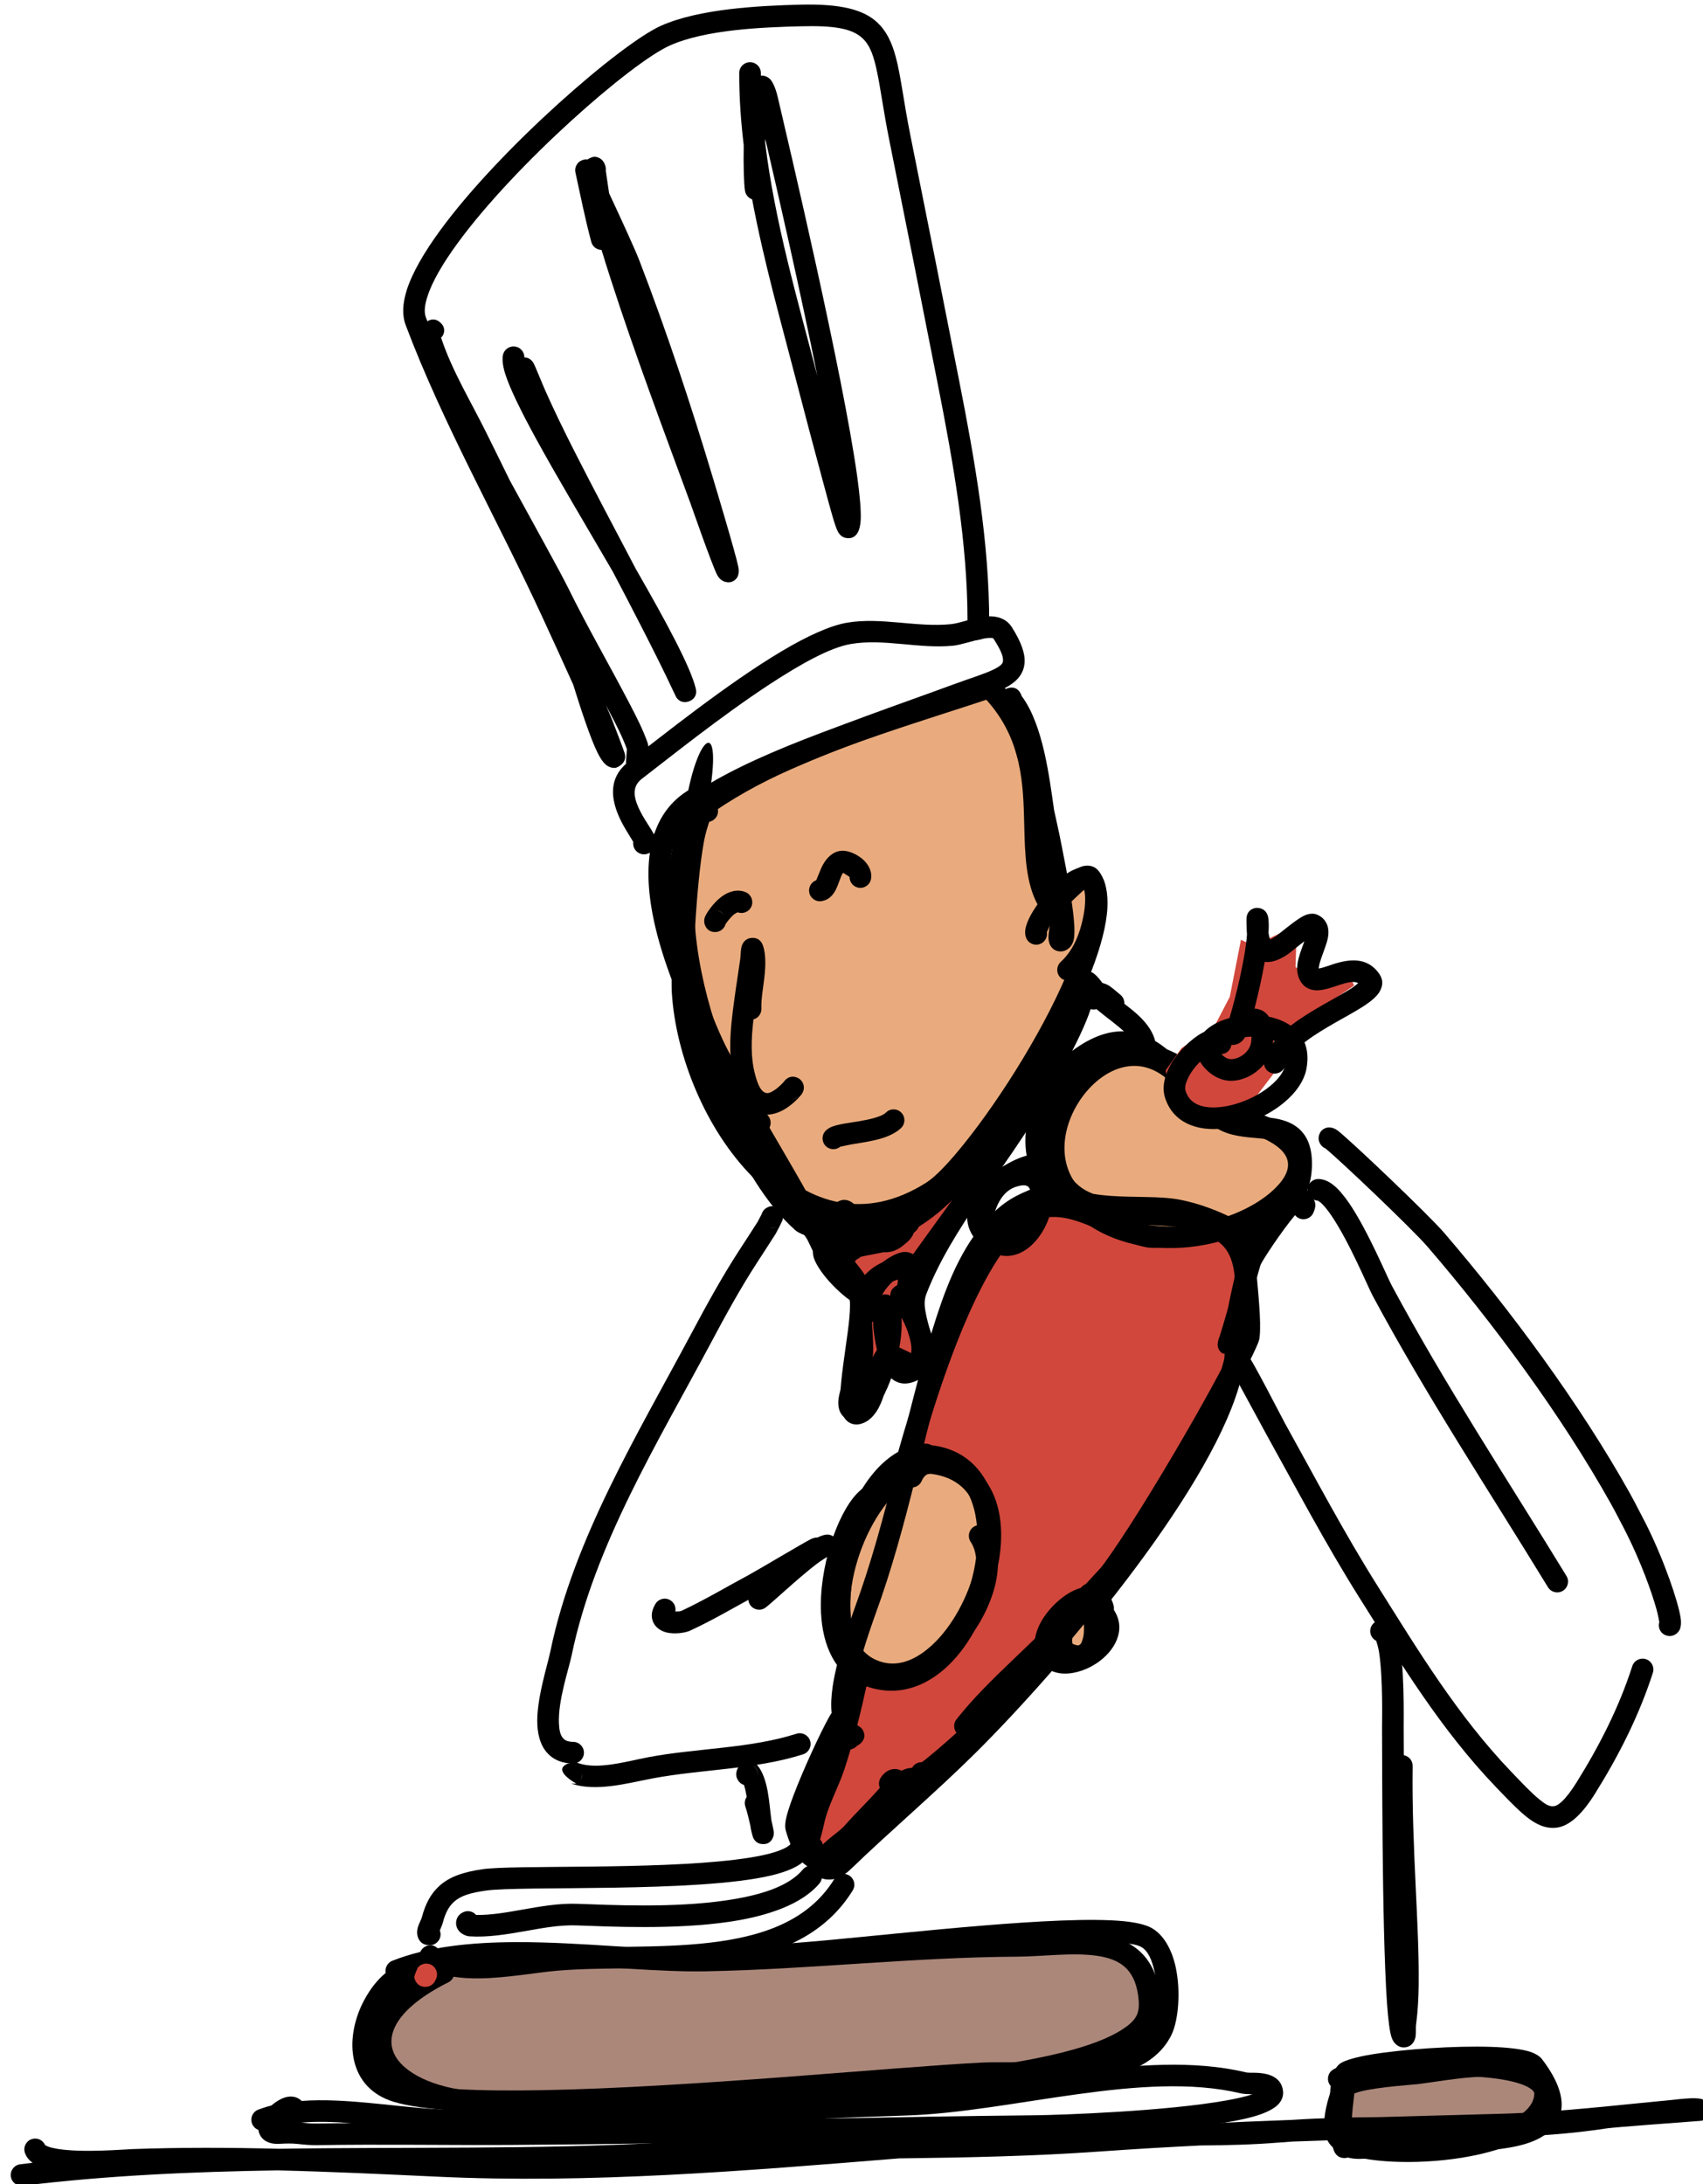 <?xml version="1.0" encoding="UTF-8" standalone="no"?> <svg xmlns="http://www.w3.org/2000/svg" xmlns:xlink="http://www.w3.org/1999/xlink" xmlns:serif="http://www.serif.com/" width="100%" height="100%" viewBox="0 0 315 404" version="1.1" xml:space="preserve" style="fill-rule:evenodd;clip-rule:evenodd;stroke-linejoin:round;stroke-miterlimit:2;"> <g transform="matrix(1,0,0,1,-16615,-10367)"> <g transform="matrix(1.5,0,0,1.324,15187.4,9948.66)"> <g transform="matrix(0.577,0,0,0.815,560.612,3.164)"> <g> <g transform="matrix(0.667,0,0,0.535,-3374.65,0)"> <path d="M6333.81,1308.04C6333.8,1311.88 6336.15,1302.06 6336.27,1301.45C6337.6,1295.02 6340.96,1289.3 6342.99,1283.11C6348.98,1264.88 6351.79,1247.48 6355.76,1228.62C6360.6,1205.66 6382.01,1109.98 6409.24,1104.25C6421.29,1101.72 6432.52,1111.52 6443.86,1113.64C6448.89,1114.58 6464.25,1109.88 6467.86,1112.29C6481.04,1121.08 6472.44,1150.23 6469.36,1160.7C6459.04,1195.67 6412.27,1250.32 6385.9,1276.5C6373.01,1289.3 6358.82,1301.3 6345.79,1313.88C6338.32,1321.08 6334.88,1308.69 6335.99,1309.16" style="fill:rgb(209,71,60);"></path> <path d="M6331.6,1305.37C6330.84,1306 6330.35,1306.96 6330.34,1308.03C6330.34,1310.36 6331.39,1311.31 6331.73,1311.59C6332.09,1311.88 6332.46,1312.09 6332.85,1312.22C6333.35,1313.68 6334.23,1315.44 6335.48,1316.82C6336.9,1318.39 6338.75,1319.45 6340.91,1319.59C6342.94,1319.71 6345.44,1319.02 6348.19,1316.37C6361.24,1303.78 6375.44,1291.77 6388.35,1278.96C6415.03,1252.46 6462.24,1197.07 6472.68,1161.68C6474.59,1155.19 6478.51,1141.76 6478.44,1130.09C6478.38,1121.29 6475.94,1113.51 6469.78,1109.4C6468.28,1108.4 6465.36,1107.94 6461.75,1108.24C6458.06,1108.54 6453.44,1109.43 6449.57,1109.95C6447.48,1110.23 6445.66,1110.45 6444.5,1110.23C6439.06,1109.21 6433.66,1106.31 6428.15,1104C6421.76,1101.33 6415.24,1099.45 6408.52,1100.86C6404.69,1101.67 6400.9,1103.92 6397.29,1107.44C6392.44,1112.15 6387.8,1119.23 6383.5,1127.74C6367.42,1159.55 6355.78,1211.69 6352.37,1227.91C6348.43,1246.64 6345.65,1263.92 6339.7,1282.02C6337.63,1288.34 6334.23,1294.19 6332.88,1300.75C6332.82,1301 6332.1,1303.59 6331.6,1305.37ZM6466.02,1115.23C6465.87,1115.2 6465.02,1115.07 6464.43,1115.06C6463.08,1115.05 6461.47,1115.21 6459.75,1115.43C6453.67,1116.23 6446.45,1117.65 6443.23,1117.05C6437.33,1115.95 6431.44,1112.89 6425.48,1110.4C6420.41,1108.28 6415.28,1106.53 6409.95,1107.65C6407.25,1108.21 6404.67,1109.93 6402.12,1112.41C6397.73,1116.68 6393.59,1123.15 6389.69,1130.87C6373.89,1162.13 6362.51,1213.4 6359.15,1229.34C6355.16,1248.32 6352.31,1265.84 6346.29,1284.19C6344.3,1290.26 6340.96,1295.85 6339.67,1302.15C6339.61,1302.44 6339.07,1304.71 6338.49,1306.76C6339.28,1307.58 6339.62,1308.76 6339.38,1309.9C6339.55,1310.46 6339.86,1311.15 6340.3,1311.77C6340.58,1312.15 6340.84,1312.63 6341.32,1312.66C6341.94,1312.7 6342.54,1312.19 6343.38,1311.38C6356.4,1298.82 6370.58,1286.83 6383.46,1274.04C6409.51,1248.17 6455.84,1194.27 6466.03,1159.72C6467.82,1153.64 6471.57,1141.07 6471.5,1130.13C6471.46,1123.91 6470.34,1118.17 6466.02,1115.23ZM6334.82,1312.43C6335.5,1312.68 6336.11,1312.7 6336.66,1312.56C6336.07,1312.68 6335.43,1312.65 6334.82,1312.43Z"></path> </g> <g transform="matrix(0.667,0,0,0.535,-3374.65,0)"> <path d="M6217.84,1349.4C6181.31,1367.66 6197.85,1392.67 6238.71,1391.24C6277.87,1389.87 6406.96,1390.49 6437.35,1370.42C6443.24,1366.54 6444.75,1362.94 6443.81,1356.2C6440.87,1335.28 6418.63,1340.74 6401.58,1340.83C6368.21,1341.02 6335.05,1344.9 6301.73,1345.52C6272.82,1346.06 6230.15,1337.91 6202.7,1348.85" style="fill:rgb(171,135,122);"></path> <path d="M6209.39,1350.22C6198.09,1357.54 6193.68,1365.71 6194.18,1372.68C6194.57,1378.03 6197.7,1383.04 6203.43,1386.92C6210.94,1392.02 6223.2,1395.25 6238.83,1394.71C6266.31,1393.75 6337.94,1393.75 6388.9,1386.95C6411.36,1383.95 6429.86,1379.52 6439.26,1373.32C6442.89,1370.92 6445.08,1368.54 6446.31,1365.8C6447.54,1363.05 6447.82,1359.88 6447.24,1355.72C6446.36,1349.48 6443.95,1345.25 6440.66,1342.36C6437.41,1339.51 6433.24,1337.93 6428.51,1337.21C6420.29,1335.94 6410.26,1337.32 6401.56,1337.37C6368.18,1337.56 6335,1341.44 6301.67,1342.06C6284.33,1342.38 6262.06,1339.57 6241.08,1339.64C6226.62,1339.68 6212.77,1341.1 6201.42,1345.62C6199.64,1346.33 6198.78,1348.35 6199.48,1350.13C6200.19,1351.91 6202.21,1352.77 6203.99,1352.07C6205.73,1351.37 6207.53,1350.76 6209.39,1350.22ZM6220.92,1347.82L6220.94,1347.86C6221.8,1349.57 6221.1,1351.65 6219.39,1352.51C6200.8,1361.79 6196.9,1372.42 6205.45,1379.76C6211.71,1385.13 6223.37,1388.31 6238.59,1387.78C6265.94,1386.82 6337.26,1386.85 6387.98,1380.08C6409.11,1377.26 6426.6,1373.37 6435.44,1367.53C6437.71,1366.04 6439.21,1364.68 6439.98,1362.97C6440.74,1361.26 6440.74,1359.27 6440.38,1356.69C6439.78,1352.46 6438.31,1349.53 6436.08,1347.56C6433.79,1345.55 6430.79,1344.57 6427.46,1344.06C6419.57,1342.85 6409.95,1344.25 6401.6,1344.3C6368.25,1344.49 6335.1,1348.37 6301.8,1348.99C6287.29,1349.26 6269.33,1347.35 6251.55,1346.75C6241,1346.39 6230.52,1346.47 6220.92,1347.82Z"></path> </g> <g transform="matrix(0.667,0,0,0.535,-3374.65,0)"> <path d="M6302.32,977.28C6296.37,972.815 6293.9,1026.52 6294.43,1035.17C6296.83,1074.52 6331.81,1126.22 6374.36,1099.22C6389.65,1089.53 6436.61,1017.93 6425.4,999.12C6422.59,994.405 6413.68,1010.03 6411.28,1005.67C6402.34,989.417 6414.91,961.415 6393.9,938.819C6392.97,937.823 6391.88,937.893 6390.67,938.301C6368.54,945.752 6304.9,964.18 6291.58,982.157" style="fill:rgb(233,171,125);"></path> <path d="M6294.89,983.551C6291.84,998.115 6290.58,1028.94 6290.97,1035.38C6292.22,1055.83 6301.95,1079.48 6316.88,1094.52C6332.36,1110.12 6353.28,1116.7 6376.22,1102.15C6379.63,1099.99 6384.57,1094.98 6390.06,1088.16C6402.31,1072.91 6417.67,1048.44 6425.44,1028.46C6428.4,1020.83 6430.26,1013.81 6430.54,1008.14C6430.75,1003.77 6430.02,1000.1 6428.37,997.346C6427.03,995.086 6425.17,994.472 6423.04,994.837C6421.52,995.099 6419.53,996.313 6417.59,998.069C6416.18,999.334 6414.71,1000.86 6413.37,1002.02C6410.24,994.518 6411.11,984.788 6410.58,974.448C6409.94,961.855 6407.6,948.458 6396.44,936.458C6394.45,934.319 6392.16,934.14 6389.56,935.016C6373.99,940.261 6337.96,950.93 6313.15,963.05C6301.96,968.516 6293.02,974.386 6288.8,980.093C6287.66,981.631 6287.98,983.804 6289.52,984.943C6291.06,986.081 6293.23,985.758 6294.37,984.22C6294.53,983.996 6294.71,983.772 6294.89,983.551ZM6391.74,941.598C6376.32,946.788 6340.72,957.301 6316.2,969.279C6312.15,971.255 6308.41,973.253 6305.14,975.27C6305.99,976.467 6306.02,978.125 6305.09,979.362C6304.55,980.08 6303.78,980.529 6302.97,980.685C6302.54,981.956 6301.73,984.511 6301.3,986.809C6298.62,1001.36 6297.53,1029.01 6297.89,1034.96C6299.04,1053.86 6308,1075.73 6321.8,1089.63C6335.04,1102.97 6352.9,1108.74 6372.51,1096.29C6375.52,1094.38 6379.8,1089.86 6384.65,1083.81C6396.53,1069.04 6411.45,1045.32 6418.97,1025.95C6421.63,1019.13 6423.36,1012.87 6423.61,1007.81C6423.71,1005.79 6423.59,1003.99 6423.12,1002.49C6422.86,1002.68 6422.6,1002.89 6422.38,1003.09C6421.21,1004.12 6419.99,1005.36 6418.83,1006.43C6416.96,1008.17 6415.09,1009.43 6413.7,1009.76C6412.57,1010.04 6411.54,1009.93 6410.63,1009.55C6409.73,1009.17 6408.89,1008.5 6408.25,1007.34C6404.43,1000.4 6404.12,991.487 6403.89,981.708C6403.58,968.854 6403.29,954.315 6391.74,941.598Z"></path> </g> <g transform="matrix(0.667,0,0,0.535,-3374.65,0)"> <path d="M6340.24,1113.03C6341.36,1109.37 6343.3,1117.21 6343.34,1117.43C6344.37,1123.09 6349.85,1126.33 6351.15,1131.78C6353.28,1140.62 6344.39,1171.86 6350.58,1170.27C6356.13,1168.83 6356.39,1156.46 6359.14,1152.51C6361.26,1149.48 6368.37,1157.43 6370.12,1154.17C6373.77,1147.41 6366.26,1138.71 6369.24,1130.89C6377.34,1109.63 6395.22,1089.55 6406.52,1069.75C6409.37,1064.74 6426.36,1037.08 6422.36,1031.93C6421.35,1030.63 6420.9,1034.87 6420.27,1036.39C6418.48,1040.67 6416.53,1044.89 6414.66,1049.14C6409.84,1060.04 6402.73,1070.86 6395.13,1080.07C6383.38,1094.32 6373.78,1108.36 6355.09,1113.04C6351.74,1113.88 6345.85,1110.66 6343.47,1112.38C6341.37,1113.89 6342.38,1119.54 6342.45,1121.5" style="fill:rgb(208,71,60);"></path> <path d="M6342.59,1108.95C6341.88,1108.62 6341.17,1108.54 6340.54,1108.61C6339.53,1108.72 6337.77,1109.24 6336.93,1112.03C6336.43,1113.67 6337.21,1115.4 6338.71,1116.14C6338.66,1118.26 6338.94,1120.5 6338.98,1121.63C6339.05,1123.54 6340.66,1125.04 6342.57,1124.97C6342.73,1124.96 6342.88,1124.94 6343.03,1124.92C6343.46,1125.55 6343.92,1126.16 6344.38,1126.77C6345.75,1128.59 6347.24,1130.34 6347.78,1132.59C6348.57,1135.87 6347.59,1142.47 6346.65,1149.12C6345.6,1156.66 6344.53,1164.25 6345.03,1168.17C6345.4,1171.04 6346.75,1172.68 6348.13,1173.34C6349.06,1173.78 6350.16,1173.95 6351.45,1173.62C6354.64,1172.8 6356.99,1169.78 6358.46,1165.71C6359.41,1163.09 6360.07,1160.05 6360.81,1157.51C6361.01,1156.82 6361.2,1156.18 6361.42,1155.62C6361.55,1155.67 6361.66,1155.72 6361.77,1155.77C6362.69,1156.23 6363.66,1156.78 6364.58,1157.23C6368.38,1159.1 6371.65,1158.64 6373.18,1155.82C6375.03,1152.37 6374.83,1148.54 6373.91,1144.53C6373.38,1142.24 6372.62,1139.88 6372.23,1137.51C6371.92,1135.7 6371.81,1133.88 6372.48,1132.12C6380.52,1111.03 6398.31,1091.12 6409.53,1071.46C6411.56,1067.9 6420.62,1053.03 6424.49,1042.63C6425.84,1039.01 6426.54,1035.83 6426.41,1033.64C6426.32,1032.02 6425.83,1030.75 6425.1,1029.8C6424.19,1028.63 6423.16,1028.32 6422.36,1028.24C6421.47,1028.15 6420.6,1028.35 6419.79,1028.94C6419.29,1029.29 6418.7,1029.93 6418.27,1030.91C6417.82,1031.96 6417.48,1034.07 6417.07,1035.05C6415.28,1039.31 6413.35,1043.51 6411.49,1047.74C6406.79,1058.36 6399.86,1068.89 6392.46,1077.86C6381.19,1091.52 6372.17,1105.19 6354.25,1109.68C6353.66,1109.82 6352.94,1109.67 6352.17,1109.53C6350.88,1109.3 6349.52,1108.94 6348.26,1108.7C6346.08,1108.3 6344.1,1108.36 6342.59,1108.95ZM6381.74,1100.99C6374.71,1108.03 6366.76,1113.69 6355.93,1116.4C6353.83,1116.93 6350.91,1116.37 6348.17,1115.77C6347.65,1115.65 6346.98,1115.55 6346.41,1115.48C6346.62,1116.22 6346.74,1116.75 6346.76,1116.81C6347.17,1119.09 6348.57,1120.82 6349.91,1122.59C6351.86,1125.17 6353.76,1127.77 6354.53,1130.97C6355.1,1133.35 6355.04,1137.18 6354.59,1141.6C6353.99,1147.52 6352.78,1154.62 6352.17,1160.32C6352.05,1161.45 6351.95,1162.52 6351.89,1163.51C6352.14,1162.82 6352.37,1162.1 6352.59,1161.36C6353.81,1157.19 6354.78,1152.71 6356.3,1150.53C6357.33,1149.05 6358.73,1148.38 6360.41,1148.34C6361.69,1148.31 6363.31,1148.8 6364.95,1149.62C6365.7,1149.98 6366.8,1150.52 6367.64,1150.92C6368.07,1148.71 6367.23,1146.3 6366.58,1143.81C6365.35,1139.11 6364.25,1134.25 6366,1129.65C6369.73,1119.88 6375.49,1110.36 6381.74,1100.99Z"></path> </g> <g transform="matrix(0.667,0,0,0.535,-3374.65,0)"> <path d="M6458.39,1065.48C6458.4,1065.14 6453.8,1062.21 6453.07,1061.51C6431.09,1040.48 6401.17,1079.19 6418.55,1099.89C6449.69,1137.01 6526.96,1089.72 6473.52,1076.12C6467.06,1074.47 6460.49,1067.08 6453.85,1067.93" style="fill:rgb(233,171,125);"></path> <path d="M6461.8,1066.12C6461.84,1065.91 6461.86,1065.7 6461.86,1065.49C6461.86,1065.04 6461.81,1063.9 6460.67,1062.81C6459.92,1062.08 6456.13,1059.64 6455.47,1059.01C6450.33,1054.09 6444.78,1052.03 6439.41,1051.97C6431.54,1051.89 6423.92,1056.22 6418.39,1062.83C6409.31,1073.69 6406.1,1090.45 6415.89,1102.12C6426,1114.17 6440.56,1118.09 6454.49,1117.15C6468.24,1116.23 6481.29,1110.51 6488.61,1103.57C6494.36,1098.11 6496.64,1091.81 6494.57,1086.18C6492.67,1081.03 6486.68,1075.89 6474.38,1072.76C6470.74,1071.83 6467.11,1068.88 6463.41,1066.91C6462.88,1066.63 6462.34,1066.36 6461.8,1066.12ZM6451.96,1065.02C6451.35,1064.57 6450.86,1064.19 6450.68,1064.02C6447.03,1060.53 6443.15,1058.95 6439.34,1058.91C6433.44,1058.84 6427.85,1062.32 6423.71,1067.28C6416.68,1075.69 6413.62,1088.63 6421.2,1097.66C6429.78,1107.88 6442.2,1111.03 6454.02,1110.24C6466.01,1109.43 6477.46,1104.59 6483.84,1098.54C6487.23,1095.33 6489.28,1091.89 6488.06,1088.58C6487.45,1086.92 6486.06,1085.41 6483.9,1083.99C6481.25,1082.24 6477.55,1080.72 6472.67,1079.48C6469.15,1078.58 6465.56,1076.19 6461.98,1074.07C6459.41,1072.54 6456.89,1071.04 6454.29,1071.37C6452.39,1071.61 6450.65,1070.27 6450.41,1068.37C6450.24,1067.01 6450.88,1065.72 6451.96,1065.02Z"></path> </g> <g transform="matrix(0.667,0,0,0.535,-3374.65,0)"> <path d="M6375.09,1186.05C6350.28,1186.09 6330.26,1246.96 6358.14,1253.43C6385.45,1259.78 6411.89,1191.07 6374.61,1186.19C6371.26,1185.75 6369.21,1187.54 6367.84,1190.52" style="fill:rgb(233,171,125);"></path> <path d="M6373.66,1182.64C6372.36,1182.62 6371.19,1182.84 6370.14,1183.26C6365.07,1184.61 6360.25,1187.97 6356.06,1192.7C6348.41,1201.32 6342.83,1214.5 6341.47,1226.54C6339.84,1241.11 6344.49,1253.82 6357.35,1256.81C6363.79,1258.31 6370.22,1256.4 6375.98,1252.13C6383.83,1246.31 6390.46,1235.98 6393.9,1225.06C6399.79,1206.43 6396.29,1186.63 6376.76,1183.02C6376.27,1182.74 6375.69,1182.59 6375.09,1182.59C6374.61,1182.59 6374.13,1182.61 6373.66,1182.64ZM6373.75,1189.6C6373.52,1189.62 6373.3,1189.65 6373.07,1189.69C6372.1,1189.98 6371.5,1190.87 6370.99,1191.97C6370.19,1193.71 6368.13,1194.47 6366.39,1193.67C6366.1,1193.54 6365.84,1193.37 6365.61,1193.17C6364.09,1194.34 6362.63,1195.73 6361.25,1197.3C6354.47,1204.94 6349.56,1216.64 6348.36,1227.32C6347.16,1238 6349.48,1247.87 6358.92,1250.06C6363.41,1251.1 6367.84,1249.54 6371.85,1246.56C6378.67,1241.51 6384.3,1232.45 6387.29,1222.98C6391.97,1208.14 6390.43,1191.75 6374.16,1189.62C6374.02,1189.61 6373.88,1189.6 6373.75,1189.6Z"></path> </g> <g transform="matrix(0.667,0,0,0.535,-3374.65,0)"> <path d="M6426.44,1231.61C6422.07,1225 6411.18,1243.94 6417.94,1247.17C6429.32,1252.61 6427.38,1229.39 6424.33,1231.64" style="fill:rgb(233,171,125);"></path> <path d="M6429.58,1233.09C6430.08,1232.03 6430.03,1230.75 6429.34,1229.7C6428.19,1227.96 6426.75,1227.14 6425.28,1226.86C6422.77,1226.38 6419.47,1227.9 6416.9,1231.15C6414.4,1234.3 6412.47,1238.91 6412.32,1242.57C6412.19,1246.13 6413.58,1248.93 6416.44,1250.3C6419.59,1251.81 6422.12,1251.7 6424.08,1250.89C6426.1,1250.05 6427.67,1248.36 6428.68,1246.08C6430.18,1242.72 6430.41,1237.93 6429.87,1234.49C6429.79,1234 6429.69,1233.53 6429.58,1233.09ZM6422.76,1234.98C6422.61,1235.13 6422.46,1235.3 6422.33,1235.45C6421.87,1236.04 6421.43,1236.7 6421.04,1237.4C6420.09,1239.09 6419.37,1241.01 6419.26,1242.67C6419.24,1243.02 6419.24,1243.35 6419.3,1243.65C6419.32,1243.8 6419.29,1243.98 6419.43,1244.05C6420.24,1244.43 6420.86,1244.66 6421.38,1244.5C6422.16,1244.25 6422.39,1243.32 6422.66,1242.4C6423.31,1240.27 6422.98,1236.71 6422.76,1234.98Z"></path> </g> <g transform="matrix(0.667,0,0,0.535,-3374.65,0)"> <path d="M6507.74,1384.46C6506.42,1384.03 6500.44,1399.92 6505.34,1402.98C6516.72,1410.1 6569.85,1407.55 6570.79,1388.44C6571.49,1374.21 6510.7,1379.27 6504.67,1383.42" style="fill:rgb(171,135,122);"></path> <path d="M6502.59,1386.19C6501.15,1389.73 6499.72,1395.21 6500.02,1399.23C6500.26,1402.31 6501.5,1404.67 6503.51,1405.92C6506.19,1407.61 6510.93,1408.92 6516.78,1409.57C6529.42,1410.98 6547.56,1409.56 6559.71,1404.56C6568.31,1401.02 6573.91,1395.52 6574.25,1388.61C6574.39,1385.79 6573.2,1383.36 6570.75,1381.4C6568.18,1379.35 6563.88,1377.81 6558.55,1376.88C6545.61,1374.63 6526.13,1375.61 6514.12,1377.45C6508.34,1378.33 6504.16,1379.57 6502.7,1380.57C6501.13,1381.65 6500.73,1383.81 6501.82,1385.39C6502.03,1385.71 6502.3,1385.98 6502.59,1386.19ZM6507.26,1400.09C6509.7,1401.58 6514.25,1402.45 6519.73,1402.89C6528.75,1403.61 6540.18,1402.92 6549.77,1400.5C6554.85,1399.23 6559.4,1397.48 6562.71,1395.14C6565.36,1393.27 6567.19,1391.07 6567.32,1388.27C6567.35,1387.67 6566.94,1387.24 6566.42,1386.82C6565.67,1386.23 6564.69,1385.74 6563.53,1385.29C6559.93,1383.93 6554.9,1383.17 6549.32,1382.79C6537.05,1381.96 6522.19,1383.05 6513.17,1384.62C6512.46,1384.75 6511.79,1384.87 6511.16,1384.99C6511.14,1385.18 6511.09,1385.37 6511.03,1385.56C6510.79,1386.27 6510.34,1386.86 6509.77,1387.27C6509.28,1388.42 6507.36,1393.08 6507,1396.42C6506.9,1397.36 6506.87,1398.26 6506.97,1399.06C6507.02,1399.42 6507.22,1399.97 6507.26,1400.09ZM6507.12,1387.88L6507.14,1387.88L6507.07,1387.87L6507.12,1387.88ZM6506.88,1387.82L6506.92,1387.83L6506.85,1387.82L6506.88,1387.82Z"></path> </g> </g> <g transform="matrix(0.667,0,0,0.535,-3374.65,0)"> <path d="M6423.84,1106.5C6430.98,1109.2 6438.74,1109.59 6446.48,1110.02C6454.02,1110.43 6461.54,1110.88 6468.23,1114.44C6468.31,1114.48 6468.78,1114.75 6469.41,1115.12L6469.51,1115.23C6470.14,1115.89 6470.78,1116.61 6471.37,1117.15C6472.46,1118.17 6473.59,1118.72 6474.45,1118.85C6476.15,1119.12 6477.76,1118.69 6478.85,1116.52C6479.05,1116.12 6479.51,1114.95 6479.02,1113.69C6480.08,1113.8 6481.18,1113.42 6481.94,1112.57C6484.27,1109.99 6486.74,1108.17 6488.86,1106.23C6492.82,1102.64 6495.83,1098.76 6496.07,1091.1C6496.24,1085.52 6494.79,1082.05 6492.68,1079.77C6490.52,1077.45 6487.53,1076.27 6484.08,1075.7C6481.4,1075.25 6478.41,1075.17 6475.53,1074.83C6473.26,1074.56 6471.04,1074.17 6469.26,1072.99C6465.62,1070.6 6462.35,1067.01 6459.08,1063.32C6460.16,1062.2 6460.38,1060.46 6459.53,1059.08C6459.04,1058.31 6458.31,1057.79 6457.49,1057.57L6457.44,1057.55C6456.13,1056.85 6453.3,1055.16 6449.58,1053.56C6445.83,1050.5 6441.75,1048.36 6437.14,1047.91C6432.3,1047.44 6426.79,1048.79 6420.34,1053.3C6406.92,1062.7 6398.31,1083.6 6409.2,1098.04C6412.78,1102.77 6417.95,1105.27 6423.84,1106.5ZM6445.98,1059.55C6444.4,1058.91 6442.68,1058.32 6440.86,1057.85C6435.09,1056.36 6428.2,1056.17 6422.14,1060.89C6416.36,1065.39 6413.91,1073.62 6414.4,1081.42C6414.87,1089.04 6418.17,1096.42 6424.68,1099.35C6425.09,1099.54 6425.5,1099.71 6425.92,1099.88C6427.7,1100.2 6429.56,1100.4 6431.44,1100.54C6439.24,1101.12 6447.49,1100.56 6453.75,1101.77C6460.02,1102.99 6466.23,1105.36 6471.88,1108.3C6472.39,1108.56 6472.94,1108.97 6473.51,1109.46L6474.44,1110C6474.8,1110.21 6475.16,1110.42 6475.52,1110.64L6475.97,1110.91C6475.77,1109.88 6476.04,1108.77 6476.8,1107.93C6479.29,1105.16 6481.92,1103.18 6484.2,1101.1C6486.88,1098.67 6488.97,1096.07 6489.14,1090.88C6489.23,1087.88 6488.8,1085.88 6487.7,1084.6C6485.96,1082.58 6483,1082.45 6479.93,1082.18C6474.87,1081.74 6469.45,1081.42 6465.45,1078.78C6459.69,1074.99 6454.72,1068.43 6449.41,1062.89C6448.28,1061.72 6447.15,1060.58 6445.98,1059.55Z"></path> </g> <g transform="matrix(1.063,0,0,0.853,-5833.64,-838.044)"> <path d="M6359.94,1647.51L6363.1,1643.06L6369.89,1638.35L6372.83,1632.72L6375.07,1621.26L6377.65,1622.49L6386.32,1618.3L6386.04,1626.73L6388.57,1628.58L6396.28,1626.97L6397.82,1630.46L6381.69,1641.42L6382.63,1646.87L6377.78,1653.2L6370.5,1656.29L6363.78,1656.19L6360.81,1653.59L6359.94,1647.51Z" style="fill:rgb(209,71,60);"></path> </g> <g transform="matrix(0.667,0,0,0.535,-3374.65,0)"> <path d="M6475.26,1016.82C6474.7,1024.62 6471.57,1037.19 6469.65,1043.58L6469.18,1043.71C6465.96,1044.64 6463.29,1046.19 6461.53,1048.02C6461.34,1048.11 6461.14,1048.21 6460.94,1048.31C6457.5,1050.15 6453.12,1054.29 6450.65,1058.78C6448.72,1062.29 6448,1066 6449.02,1069.15C6451.6,1077.1 6459.18,1079.95 6467.81,1078.95C6474.61,1078.15 6482,1074.93 6487.17,1070.62C6490.99,1067.45 6493.59,1063.65 6494.31,1059.85C6494.94,1056.49 6494.65,1053.68 6493.69,1051.37L6494.27,1050.93C6500.07,1046.6 6507.61,1042.98 6512.35,1039.95C6514.99,1038.27 6516.87,1036.61 6517.71,1035.2C6518.95,1033.12 6518.89,1031.18 6517.61,1029.36C6513.87,1024.04 6508.28,1024.59 6503.02,1026.27C6501.57,1026.74 6500.16,1027.26 6498.92,1027.57C6498.72,1027.62 6498.47,1027.66 6498.25,1027.69C6498.25,1027.46 6498.31,1027.22 6498.34,1026.97C6498.45,1026.28 6498.67,1025.55 6498.91,1024.81C6499.74,1022.31 6500.87,1019.73 6501.22,1017.68C6501.55,1015.77 6501.29,1014.12 6500.53,1012.85C6499.92,1011.81 6498.98,1010.92 6497.51,1010.36C6496.71,1010.05 6495.11,1009.94 6493.23,1010.93C6490.56,1012.34 6485.58,1016.61 6484.57,1017.32C6483.96,1017.74 6483.2,1018.14 6482.67,1018.41C6482.51,1017.94 6482.33,1017.31 6482.23,1016.74C6482.2,1016.6 6482.18,1016.41 6482.16,1016.19C6482.28,1014.38 6482.27,1012.81 6482.1,1011.59C6481.61,1008.09 6478.48,1008.25 6478.18,1008.28C6477.59,1008.35 6475.58,1008.7 6475.14,1011.19C6475.05,1011.7 6475.09,1014.81 6475.26,1016.82ZM6460.22,1057.54C6458.64,1059.13 6457.17,1061.05 6456.27,1063.02C6455.64,1064.4 6455.22,1065.78 6455.61,1067.01C6457.13,1071.68 6461.93,1072.65 6467,1072.06C6472.53,1071.41 6478.53,1068.79 6482.74,1065.3C6484.89,1063.51 6486.6,1061.52 6487.28,1059.41C6486.57,1060.89 6484.87,1061.7 6483.23,1061.24C6481.85,1060.86 6480.89,1059.69 6480.72,1058.35C6478.25,1061.38 6474.49,1063.47 6470.66,1063.67C6467.32,1063.84 6464.2,1062.2 6461.96,1059.84C6461.23,1059.07 6460.66,1058.3 6460.22,1057.54ZM6476.72,1049.54C6476.03,1049.55 6475.33,1049.6 6474.65,1049.68C6474.29,1050.27 6473.86,1050.81 6473.4,1051.18C6472.48,1051.89 6471.44,1052.28 6470.27,1052.17C6470.09,1053.51 6469.13,1054.67 6467.74,1055.04C6467.52,1055.1 6467.3,1055.14 6467.07,1055.15C6467.93,1056.04 6469.04,1056.81 6470.3,1056.74C6473.21,1056.59 6476.12,1054.29 6476.57,1051.39C6476.66,1050.75 6476.71,1050.12 6476.72,1049.54ZM6483.59,1051.1L6483.52,1051.72L6483.6,1051.62C6483.69,1051.49 6483.78,1051.37 6483.88,1051.25L6484.14,1050.93L6483.9,1050.82L6483.63,1050.7L6483.59,1051.1ZM6493.64,1018.98C6491.42,1020.65 6489.17,1022.56 6488.53,1023C6485.38,1025.2 6482.82,1025.86 6480.95,1025.56C6480.05,1030.66 6478.82,1036.1 6477.67,1040.54C6478.44,1040.58 6479.16,1040.74 6479.82,1041.03C6480.68,1041.4 6481.57,1042.06 6482.29,1043.16C6484.87,1043.69 6487.29,1044.63 6489.28,1046.01C6489.56,1045.8 6489.84,1045.59 6490.12,1045.38C6496.06,1040.94 6503.77,1037.21 6508.62,1034.11C6509.42,1033.6 6510.28,1032.91 6510.9,1032.39C6510.01,1031.9 6508.96,1031.96 6507.93,1032.14C6506.23,1032.44 6504.5,1033.09 6502.92,1033.61C6500.61,1034.37 6498.5,1034.84 6496.87,1034.64C6494.94,1034.41 6493.4,1033.52 6492.35,1031.69C6491.44,1030.11 6491.17,1028.22 6491.46,1026.16C6491.74,1024.07 6492.64,1021.72 6493.45,1019.53C6493.51,1019.36 6493.58,1019.17 6493.64,1018.98Z"></path> </g> <g transform="matrix(0.667,0,0,0.535,-3374.65,0)"> <path d="M6410.23,1096.92L6409.22,1097.28C6403.45,1099.31 6398.81,1101.32 6394.28,1105.69C6384.88,1114.77 6379.75,1127.11 6375.78,1139.32C6366.37,1168.33 6361.46,1198.15 6351.52,1227.09C6349.39,1233.27 6344.07,1247.09 6342.49,1257.86C6342.04,1260.92 6341.92,1263.76 6342.17,1266.21C6341.9,1266.61 6341.62,1267.07 6341.33,1267.6C6338.62,1272.42 6333.19,1284.09 6329.99,1292.54C6328.72,1295.9 6327.79,1298.79 6327.46,1300.63C6327.2,1302.05 6327.27,1303.14 6327.46,1303.79C6329.63,1311.64 6332.94,1315.07 6336.11,1316.12C6337.14,1316.45 6338.2,1316.57 6339.31,1316.49C6339.68,1316.68 6340.11,1316.84 6340.62,1316.97C6341.37,1317.16 6342.3,1317.17 6343.36,1316.81C6344.35,1316.47 6345.69,1315.64 6347.2,1314.34C6351.58,1310.55 6358.4,1302.14 6363.05,1296.75C6364.73,1294.81 6366.03,1293.3 6366.75,1292.81C6367.53,1292.27 6369.44,1291.63 6370.33,1291.1C6371.24,1290.56 6371.78,1289.92 6372.04,1289.46C6372.68,1288.34 6372.67,1287.26 6372.27,1286.27C6371.99,1285.59 6371.42,1284.6 6369.84,1284.07C6368.34,1283.57 6366.51,1283.74 6364.55,1284.71C6363.23,1283.96 6360.3,1283.51 6357.97,1286.86C6357.27,1287.88 6357.18,1289.14 6357.63,1290.2C6354.01,1294.37 6349.93,1298.22 6346.3,1302.36C6345.32,1303.48 6343.32,1304.93 6341.62,1306.33C6340.24,1307.47 6339.02,1308.6 6338.29,1309.54L6338.28,1309.53C6337.65,1309.32 6337.14,1308.75 6336.59,1307.93C6335.71,1306.61 6334.94,1304.75 6334.23,1302.28C6334.38,1301.67 6335.3,1298.11 6336.47,1295C6338.65,1289.26 6341.88,1281.98 6344.49,1276.59C6345.18,1277.34 6345.92,1277.66 6346.49,1277.82C6347.66,1278.14 6348.68,1277.89 6349.41,1277.47C6349.79,1277.25 6350.12,1276.99 6350.39,1276.69C6350.78,1276.5 6351.19,1276.23 6351.58,1275.84C6352.84,1274.59 6352.94,1273.23 6352.24,1271.83C6352.16,1271.65 6351.57,1270.73 6350.45,1270.21C6350.15,1269.38 6349.72,1268.17 6349.64,1268C6349.48,1267.65 6349.34,1267.28 6349.23,1266.88L6349.2,1266.67C6349.16,1266.44 6349.11,1266.24 6349.05,1266.05C6348.53,1263.04 6349.2,1258.87 6350.18,1254.43C6352.26,1244.98 6356.31,1234.46 6358.07,1229.34C6368.03,1200.36 6372.95,1170.51 6382.38,1141.46C6386,1130.31 6390.51,1118.97 6399.1,1110.68C6402.85,1107.06 6406.75,1105.5 6411.53,1103.81C6411.83,1103.71 6412.94,1103.39 6413.79,1102.97C6414.59,1102.58 6415.23,1102.07 6415.64,1101.59C6416.66,1100.37 6416.86,1099.02 6416.35,1097.66C6415.69,1095.87 6413.69,1094.95 6411.9,1095.62C6411.19,1095.88 6410.62,1096.34 6410.23,1096.92ZM6409.8,1099.92C6409.81,1099.97 6409.83,1100.02 6409.85,1100.07L6409.8,1099.92ZM6409.76,1099.8L6409.77,1099.84L6409.76,1099.78L6409.76,1099.8Z"></path> </g> <g transform="matrix(0.667,0,0,0.535,-3374.65,0)"> <path d="M6423.97,1224.83C6422.55,1225.19 6421.46,1226.44 6421.36,1227.98C6421.25,1229.89 6422.7,1231.54 6424.61,1231.65C6425.51,1231.71 6426.9,1231.42 6428.44,1230.18C6429.97,1228.94 6432.23,1226.31 6434.91,1222.65C6449.05,1203.36 6476.96,1153.92 6479.1,1146.87C6479.47,1145.63 6479.57,1142.43 6479.36,1138.41C6478.92,1130.44 6477.59,1118.72 6477.53,1115.56C6477.6,1115.24 6477.63,1114.9 6477.6,1114.55C6477.47,1112.64 6475.8,1111.21 6473.9,1111.35C6473.12,1111.4 6472.36,1111.68 6471.68,1112.36C6471.44,1112.59 6470.56,1113.63 6470.6,1115.63C6470.64,1118.77 6471.99,1130.69 6472.43,1138.79C6472.59,1141.67 6472.73,1143.97 6472.46,1144.86C6470.38,1151.73 6443.08,1199.77 6429.32,1218.55C6427.17,1221.48 6424.53,1224.26 6423.97,1224.83ZM6474.57,1118.24L6474.4,1118.26C6474.45,1118.26 6474.51,1118.25 6474.57,1118.24ZM6476.13,1117.65C6475.68,1117.96 6475.15,1118.17 6474.58,1118.24C6475.11,1118.18 6475.64,1118 6476.13,1117.65ZM6476.19,1117.6L6476.18,1117.61L6476.19,1117.6Z"></path> </g> <g transform="matrix(0.667,0,0,0.535,-3374.65,0)"> <path d="M6300.01,968.671C6284.47,975.332 6281.25,991.49 6284.79,1010.19C6289.68,1036.04 6307.26,1066.71 6316.38,1079.17C6317.51,1080.72 6319.68,1081.06 6321.22,1079.92C6322.77,1078.8 6323.1,1076.62 6321.97,1075.08C6313.22,1063.12 6296.3,1033.71 6291.61,1008.9C6288.75,993.828 6290.22,980.413 6302.74,975.044C6304.5,974.29 6305.31,972.25 6304.56,970.491C6303.81,968.733 6301.77,967.917 6300.01,968.671Z"></path> </g> <g transform="matrix(0.667,0,0,0.535,-3374.65,0)"> <path d="M6349.95,1121.13L6350.29,1120.91C6350.49,1120.78 6350.68,1120.65 6350.87,1120.52L6351.59,1120.04C6352.1,1119.91 6352.66,1119.81 6353.24,1119.69C6355.01,1119.31 6356.97,1119 6358.83,1118.6C6361.09,1118.75 6363.38,1118.02 6365.61,1116.01C6365.66,1115.96 6365.73,1115.9 6365.79,1115.83C6367.06,1114.89 6368.01,1113.74 6368.52,1112.38C6368.76,1112.17 6369.02,1111.93 6369.28,1111.67C6370.15,1110.82 6370.47,1109.63 6370.25,1108.53C6370.86,1107.99 6371.97,1107.14 6372.49,1106.63C6373.11,1106.04 6373.43,1105.47 6373.56,1105.15C6373.93,1104.26 6373.88,1103.49 6373.72,1102.9C6373.51,1102.08 6373.06,1101.4 6372.32,1100.89C6371.9,1100.59 6370.92,1099.94 6369.2,1100.41C6364.53,1101.68 6359.38,1106.11 6355.08,1109.25C6352.67,1107.11 6350.68,1104.42 6349.49,1103.29C6347.16,1101.09 6344.91,1101.83 6343.95,1102.58C6343.42,1102.99 6342.88,1103.62 6342.61,1104.65C6342.43,1105.33 6342.37,1106.88 6342.93,1109.57C6343.33,1111.46 6343.55,1113.33 6343.67,1114.82C6341.3,1112.41 6338.32,1108.32 6335.11,1103.67C6325.56,1089.82 6314.77,1070.71 6313.94,1068.87C6304.77,1048.55 6297.61,1026.13 6298.08,1003.61C6298.18,998.881 6302.12,976.881 6302.8,973.278C6302.83,973.176 6302.85,973.073 6302.87,972.967C6307.21,947.408 6299.82,952.119 6296.05,971.64C6295.6,973.982 6291.26,998.373 6291.15,1003.46C6290.65,1027.01 6298.04,1050.48 6307.62,1071.72C6308.83,1074.41 6330.38,1112.29 6340.28,1121.06C6341.76,1122.38 6343.12,1123.15 6344.2,1123.47C6345.78,1123.93 6347.13,1123.68 6348.23,1122.99C6348.86,1122.59 6349.48,1122.01 6349.95,1121.13Z"></path> </g> <g transform="matrix(0.667,0,0,0.535,-3374.65,0)"> <path d="M6278.63,987.155C6278.56,987.572 6278.58,988.008 6278.68,988.444C6279.12,990.306 6280.99,991.462 6282.85,991.023C6283.82,990.796 6284.76,990.216 6285.32,989.292C6285.51,989.525 6285.71,989.703 6285.87,989.84C6286.81,990.611 6287.99,990.974 6289.46,990.433C6289.93,990.26 6290.66,989.841 6291.39,989.033C6292.22,988.114 6293.49,986.028 6294.34,985.271C6296.6,983.249 6298.99,981.377 6301.44,979.594C6310.03,973.362 6319.22,968.268 6328.92,963.983C6346.71,956.122 6365.19,949.963 6383.43,943.249C6390.2,940.756 6395.57,939.175 6398.87,937.181C6402.12,935.215 6403.8,932.805 6404.01,929.616C6404.18,926.916 6403.07,923.29 6399.9,918.313C6398.11,915.493 6394.93,914.513 6391.05,914.959C6387.51,915.367 6383.23,917.102 6380.3,917.386C6369.3,918.45 6357.98,915.061 6347.14,916.898C6341.63,917.833 6334.26,921.243 6326.28,925.982C6308.56,936.496 6287.47,953.503 6277.16,961.411C6268.97,967.689 6272.36,976.784 6276.26,983.259C6277.1,984.664 6278.09,986.281 6278.63,987.155ZM6286.95,983.435C6287.77,982.354 6289.06,980.692 6289.72,980.102C6292.16,977.923 6294.73,975.904 6297.37,973.984C6306.35,967.462 6315.97,962.125 6326.11,957.641C6344.04,949.721 6362.66,943.507 6381.03,936.742C6386.33,934.791 6390.73,933.477 6393.85,932.006C6394.81,931.55 6395.63,931.095 6396.26,930.565C6396.72,930.172 6397.05,929.752 6397.09,929.17C6397.2,927.429 6396.1,925.245 6394.05,922.038C6393.85,921.72 6393.44,921.8 6393.05,921.786C6392.21,921.758 6391.28,921.902 6390.32,922.101C6387.07,922.774 6383.53,924.04 6380.97,924.287C6370.13,925.336 6358.97,921.924 6348.3,923.734C6341.68,924.856 6332.2,930.165 6322.24,936.689C6306.66,946.899 6290.11,960.214 6281.38,966.913C6278.52,969.101 6278.75,971.992 6279.69,974.649C6281.05,978.474 6283.76,982.006 6284.89,984.065C6285,984.273 6285.11,984.477 6285.2,984.676C6285.63,984.095 6286.24,983.655 6286.95,983.435Z"></path> </g> <g transform="matrix(0.667,0,0,0.535,-3374.65,0)"> <path d="M6259.39,936.788C6261.49,943.544 6264.74,953.655 6267.19,958.6C6268.11,960.455 6269.05,961.732 6269.76,962.34C6270.89,963.305 6272.03,963.503 6272.96,963.404C6273.21,963.379 6276.95,962.047 6275.82,958.579C6275.23,956.785 6271.79,947.842 6271.56,947.307C6271,945.972 6270.43,944.639 6269.85,943.309C6270.32,944.198 6270.79,945.087 6271.25,945.977C6273.19,949.702 6275.16,953.476 6276.59,957.438C6276.57,957.723 6276.43,959.732 6276.34,960.649C6276.21,962.049 6276.41,963.146 6276.63,963.642C6277.25,965.092 6278.34,965.686 6279.51,965.836C6280.21,965.926 6281.45,965.947 6282.77,964.629C6283.89,963.511 6284.08,961.818 6283.35,960.5C6283.43,959.707 6283.52,958.708 6283.53,958.015C6283.56,956.928 6283.42,955.958 6283.17,955.262C6281.64,950.944 6279.51,946.826 6277.4,942.771C6270.96,930.434 6263.97,918.37 6257.82,905.883C6255.22,900.585 6247.31,886.443 6239.08,871.352C6236.54,866.146 6233.96,860.949 6231.39,855.748C6226.57,846.023 6220.46,835.986 6217.04,825.572C6217.29,825.282 6217.53,825.02 6217.54,824.998C6218.37,823.574 6217.97,822.45 6217.73,821.886C6217.67,821.736 6215.67,818.431 6212.65,820.343L6212.17,819.06C6211.5,817.287 6211.83,815.054 6212.65,812.469C6214.2,807.546 6217.69,801.669 6222.31,795.341C6240.95,769.821 6277.97,737.492 6290.35,731.974C6301.85,726.845 6320.01,726.13 6332.34,725.821C6342.87,725.557 6348.71,726.437 6352.17,729.751C6354.66,732.143 6355.74,735.709 6356.75,740.505C6357.93,746.128 6358.83,753.277 6360.63,762.187C6365.91,788.394 6371.09,814.585 6376.26,840.818C6381.14,865.624 6385.72,891.285 6385.72,916.434C6384.94,917.117 6384.47,918.144 6384.53,919.263C6384.65,921.173 6386.3,922.628 6388.2,922.512C6390.16,922.392 6390.98,921.867 6391.4,921.508C6391.98,921.017 6392.38,920.417 6392.59,919.609C6392.69,919.232 6392.65,918.509 6392.66,917.064C6392.73,891.268 6388.07,864.929 6383.06,839.477C6377.89,813.235 6372.7,787.035 6367.42,760.818C6365.25,750.021 6364.37,741.786 6362.74,735.7C6361.48,730.964 6359.73,727.393 6356.97,724.747C6352.61,720.569 6345.44,718.557 6332.16,718.89C6319.05,719.219 6299.76,720.185 6287.52,725.642C6274.68,731.371 6236.07,764.754 6216.72,791.251C6211.57,798.299 6207.77,804.892 6206.03,810.375C6204.66,814.728 6204.55,818.513 6205.68,821.499C6217.62,853.299 6235.52,884.672 6249.74,915.65C6252.97,922.685 6256.23,929.718 6259.39,936.788Z"></path> </g> <g transform="matrix(0.667,0,0,0.535,-3374.65,0)"> <path d="M6272.08,900.579C6275.01,906.151 6277.92,911.73 6280.79,917.332C6284.52,924.611 6288.22,931.904 6291.68,939.318C6291.87,939.713 6292.35,940.729 6292.44,940.861C6293.85,942.83 6295.7,942.361 6296.34,942.152C6296.67,942.048 6299.39,941.147 6298.64,937.985C6296.98,931.017 6288.95,916.242 6279.48,899.755C6272.83,887.08 6266.1,874.452 6259.62,861.693C6256.46,855.45 6253.38,849.158 6250.53,842.765C6249.51,840.476 6247.1,834.439 6246.62,833.657C6245.75,832.255 6244.6,831.927 6243.73,831.922C6243.76,830.307 6242.65,828.836 6241.02,828.469C6239.15,828.051 6237.3,829.227 6236.88,831.094C6236.59,832.396 6236.74,834.495 6237.6,837.212C6239.07,841.831 6242.59,849.011 6247.23,857.526C6254.15,870.213 6263.61,885.996 6272.08,900.579Z"></path> </g> <g transform="matrix(0.667,0,0,0.535,-3374.65,0)"> <path d="M6263.99,768.498C6263.38,768.409 6262.85,768.529 6262.46,768.647C6261.64,768.902 6260.89,769.416 6260.4,770.386C6260.24,770.7 6259.83,771.465 6260.1,772.716C6261.71,780.096 6263.22,787.612 6265.17,794.907C6265.58,796.437 6266.95,797.454 6268.46,797.477C6269.41,800.613 6270.39,803.735 6271.4,806.848C6279.21,831.025 6288.19,854.832 6296.95,878.679C6297.38,879.834 6303.7,898.064 6305.48,901.552C6306.89,904.298 6309.4,904.019 6309.91,903.876C6310.7,903.656 6311.47,903.188 6312.02,902.216C6312.15,901.967 6312.66,900.851 6312.29,899.04C6311.36,894.463 6304.61,872.084 6304.19,870.691C6297.12,847.111 6289.37,823.698 6280.52,800.724C6279.19,797.291 6274.47,786.978 6270.88,779.323C6270.56,777.277 6270.06,773.868 6269.82,772.149C6269.88,771.734 6269.86,771.302 6269.76,770.87C6269.02,767.677 6266.41,767.619 6266.21,767.619C6266,767.619 6264.9,767.781 6263.99,768.498Z"></path> </g> <g transform="matrix(0.667,0,0,0.535,-3374.65,0)"> <path d="M6314.01,763.905C6313.89,770.248 6314.05,776.238 6314.42,778.549C6314.63,779.849 6315.55,780.863 6316.71,781.267C6320.48,801.408 6326.19,821.41 6331.15,840.563C6333.83,850.876 6336.55,861.178 6339.34,871.457C6340.47,875.598 6342.27,882.506 6343.37,885.737C6343.78,886.952 6344.19,887.796 6344.44,888.168C6345.31,889.444 6346.39,889.717 6347.02,889.798C6348.28,889.962 6349.6,889.648 6350.52,888.068C6350.97,887.299 6351.39,885.949 6351.49,884.023C6351.64,881.155 6351.24,876.396 6350.41,870.319C6345.84,837.164 6328.25,762.834 6324.93,748.573C6324.09,744.962 6322.99,743.207 6322.33,742.629C6321.38,741.79 6320.4,741.577 6319.5,741.64L6319.5,740.796C6319.51,738.883 6317.96,737.325 6316.04,737.32C6314.13,737.314 6312.57,738.863 6312.57,740.777C6312.55,748.448 6313.08,756.171 6314.01,763.905ZM6320.89,763.019L6320.89,763.165C6323.92,788.419 6331.35,813.779 6337.6,837.818C6332.22,810.921 6325.04,779.599 6320.92,761.883L6320.89,763.019Z"></path> </g> <g transform="matrix(0.667,0,0,0.535,-3374.65,0)"> <path d="M6294.51,976.729C6294.16,977.587 6293.78,978.564 6293.66,979.02C6293.23,980.645 6292.9,982.292 6292.62,983.95C6292.36,984.294 6292.17,984.692 6292.06,985.132C6289.6,994.684 6288.92,1003.9 6289.59,1012.86C6289.66,1020.29 6290.78,1027.5 6293.31,1036.19C6299.99,1059.15 6311.71,1094.75 6330.45,1111.47C6331.15,1112.1 6332.26,1112.69 6333.7,1113.19C6334.49,1114.74 6335.25,1116.29 6335.98,1117.85C6336.4,1118.73 6337.65,1120.28 6340.31,1119.9C6342.57,1119.58 6349.38,1116.7 6355.02,1114.11C6357.34,1113.83 6359.56,1113.44 6361.52,1112.95C6364.42,1112.22 6366.79,1111.22 6368.3,1110.11C6370.04,1108.82 6370.91,1107.26 6371.1,1105.69C6371.27,1104.22 6370.73,1103.2 6369.89,1102.45C6369.29,1101.92 6368.3,1101.38 6366.86,1101.48C6364.91,1101.6 6359.71,1104.07 6359.39,1104.28C6358.67,1104.73 6355.87,1105.99 6352.59,1107.42C6347.83,1107.88 6342.76,1107.86 6338.96,1107.32L6338.44,1107.25C6329.12,1089.36 6317.2,1071.52 6308.36,1052.86C6302.28,1040.01 6297.65,1026.77 6296.54,1012.84C6296.48,1007.39 6297.02,1001.83 6298.01,995.361C6298.75,990.507 6299.11,985.55 6300.36,980.793C6300.54,980.143 6301.16,978.918 6301.52,977.981C6301.86,977.101 6302.03,976.322 6302.06,975.833C6302.16,973.855 6301.1,972.803 6300.07,972.278C6299.41,971.947 6297.86,971.327 6295.77,972.846C6294.52,973.751 6294.06,975.337 6294.51,976.729Z"></path> </g> <g transform="matrix(0.667,0,0,0.535,-3374.65,0)"> <path d="M6406.72,978.799C6407.14,981.771 6407.53,984.546 6407.97,986.968C6408.3,988.794 6409.93,996.325 6410.71,1001.5C6410.76,1001.81 6410.8,1002.15 6410.84,1002.48C6409.79,1003.54 6409.51,1005.2 6410.26,1006.57C6410.78,1007.51 6411.33,1008.15 6411.85,1008.58C6411.95,1009.75 6412.04,1010.92 6412.12,1012.09C6412.21,1013.47 6411.62,1016.3 6411.65,1017.8C6411.67,1018.98 6411.98,1019.86 6412.29,1020.39C6412.93,1021.44 6413.82,1021.98 6414.84,1022.17C6415.63,1022.31 6416.8,1022.32 6418.13,1021.26C6418.75,1020.76 6419.47,1019.85 6419.77,1018.33C6420.03,1017.08 6420.05,1014.91 6419.8,1012.11C6419.3,1006.51 6417.79,997.932 6416.1,989.484C6415.51,986.366 6414.86,983.258 6414.16,980.163L6413.45,976.938C6412.63,971.069 6411.72,964.489 6410.31,958.34C6408.75,951.544 6406.56,945.265 6403.36,940.802C6403.27,940.673 6403.18,940.554 6403.08,940.446C6402.89,939.904 6402.77,939.649 6402.74,939.603C6401.26,936.756 6398.56,937.873 6398.12,938.09C6398.02,938.14 6395.52,939.454 6396.36,942.26C6396.55,942.888 6398.03,947.334 6398.11,947.627C6399.41,952.164 6400.74,956.691 6402.05,961.223C6403.74,967.034 6405.32,972.895 6406.72,978.799Z"></path> </g> <g transform="matrix(0.667,0,0,0.535,-3374.65,0)"> <path d="M6411.15,1016.06C6411.31,1015.65 6411.89,1014.18 6412.54,1013.1C6414.06,1010.54 6416.38,1007.54 6418.78,1005.22C6419.92,1004.13 6421.05,1003.19 6422.13,1002.58C6422.39,1002.43 6422.75,1002.29 6423.02,1002.19C6423.06,1002.3 6423.1,1002.43 6423.12,1002.53C6423.26,1003.06 6423.34,1003.69 6423.38,1004.43C6423.54,1007.42 6423.03,1010.48 6422.29,1013.37C6421.12,1017.97 6419.11,1022.34 6415.58,1025.59C6414.18,1026.88 6414.08,1029.08 6415.38,1030.49C6416.68,1031.9 6418.87,1031.99 6420.28,1030.69C6424.8,1026.53 6427.5,1020.98 6429.01,1015.08C6429.91,1011.52 6430.5,1007.75 6430.3,1004.07C6430.02,998.638 6427.77,996.301 6425.54,995.499C6423.36,994.711 6420.36,995.301 6417.3,997.44C6412.88,1000.54 6407.88,1006.85 6405.64,1011.24C6404.8,1012.91 6404.32,1014.38 6404.21,1015.43C6404.1,1016.42 6404.24,1017.24 6404.5,1017.88C6405.2,1019.66 6407.21,1020.53 6408.99,1019.83C6410.53,1019.22 6411.4,1017.63 6411.15,1016.06Z"></path> </g> <g transform="matrix(0.667,0,0,0.535,-3374.65,0)"> <path d="M6326.84,1064.03C6326.46,1064.45 6325.19,1065.8 6323.92,1066.62C6322.97,1067.23 6321.87,1067.96 6320.78,1067.45C6319.48,1066.84 6318.59,1065.08 6317.72,1061.91C6316.15,1056.24 6316.42,1050.05 6317.14,1044.01C6318.65,1043.59 6319.74,1042.16 6319.67,1040.52C6319.53,1037.39 6320.41,1033.12 6320.77,1029.17C6321.06,1025.91 6321,1022.84 6320.23,1020.5C6319.32,1017.77 6317.21,1017.84 6316.51,1017.9C6315.64,1017.97 6314.55,1018.32 6313.77,1019.61C6313.59,1019.89 6313.32,1020.48 6313.19,1021.33C6313.06,1022.21 6312.99,1024.01 6312.87,1024.81C6312.4,1027.9 6311.94,1031 6311.5,1034.1C6310.18,1043.59 6308.43,1054.34 6311.04,1063.76C6312.7,1069.79 6315.35,1072.56 6317.83,1073.73C6320.6,1075.03 6323.53,1074.61 6326.14,1073.32C6329.22,1071.8 6331.74,1069.04 6332.4,1068.2C6333.22,1067.15 6333.25,1066.28 6333.27,1066.14C6333.35,1065.16 6333.04,1064.46 6332.71,1063.96C6332.25,1063.26 6331.61,1062.77 6330.77,1062.52C6330.5,1062.45 6328.94,1061.85 6327.34,1063.41C6327.14,1063.6 6326.98,1063.81 6326.84,1064.03ZM6329.51,1069.35C6330.16,1069.44 6331.17,1069.37 6332.19,1068.37C6331.45,1069.09 6330.47,1069.42 6329.51,1069.35Z"></path> </g> <g transform="matrix(0.667,0,0,0.535,-3374.65,0)"> <path d="M6337.24,999.428C6335.72,999.973 6334.74,1001.53 6334.98,1003.18C6335.25,1005.08 6337.01,1006.39 6338.9,1006.12C6340.91,1005.83 6342.44,1004.57 6343.51,1002.47C6344.01,1001.48 6344.42,1000.25 6344.9,999.022C6345.18,998.321 6345.39,997.543 6345.89,997.045L6347.92,998.353C6347.9,999.896 6348.92,1001.32 6350.47,1001.74C6352.32,1002.25 6354.23,1001.15 6354.73,999.308C6355.28,997.276 6354.4,994.716 6352.24,992.783C6350.62,991.337 6348.39,990.267 6346.59,990.03C6345.29,989.859 6344.13,990.068 6343.22,990.525C6340.94,991.666 6339.53,993.825 6338.56,996.209C6338.14,997.252 6337.47,998.865 6337.24,999.428Z"></path> </g> <g transform="matrix(0.667,0,0,0.535,-3374.65,0)"> <path d="M6308.2,1013.46C6308.61,1012.87 6309.86,1011.14 6311.01,1010.28C6311.33,1010.04 6311.91,1009.77 6312.08,1009.69C6313.8,1010.34 6315.75,1009.52 6316.48,1007.81C6317.23,1006.06 6316.42,1004.02 6314.66,1003.26C6312.15,1002.19 6309.31,1002.88 6306.85,1004.73C6304.12,1006.78 6301.98,1010.14 6301.61,1011.12C6301.11,1012.47 6301.45,1013.45 6301.63,1013.89C6302.22,1015.27 6303.28,1016.02 6304.86,1016.02C6306.46,1016.02 6307.81,1014.93 6308.2,1013.46ZM6305.05,1009.09C6306.14,1009.15 6307.1,1009.72 6307.69,1010.57C6307.12,1009.65 6306.25,1009.14 6305.05,1009.09Z"></path> </g> <g transform="matrix(0.667,0,0,0.535,-3374.65,0)"> <path d="M6344.93,1084.81C6345.4,1084.7 6347.73,1084.16 6349.55,1083.88C6352.48,1083.42 6355.87,1082.88 6358.72,1081.95C6361.06,1081.18 6363.07,1080.12 6364.45,1078.78C6365.82,1077.45 6365.85,1075.25 6364.51,1073.88C6363.18,1072.51 6360.98,1072.48 6359.61,1073.82C6358.74,1074.67 6357.32,1075.16 6355.78,1075.6C6352.65,1076.49 6348.99,1076.91 6346.24,1077.39C6344.48,1077.7 6343.01,1078.06 6342.07,1078.47C6341.18,1078.86 6340.55,1079.35 6340.13,1079.83C6338.87,1081.27 6339.01,1083.46 6340.45,1084.73C6341.74,1085.86 6343.64,1085.86 6344.93,1084.81Z"></path> </g> <g transform="matrix(0.667,0,0,0.535,-3374.65,0)"> <path d="M6369.83,1180.43C6365.61,1180.98 6361.56,1183.23 6357.92,1186.8C6355.78,1188.89 6353.78,1191.46 6351.96,1194.35C6351.03,1195.2 6350.38,1195.82 6350.15,1196.07C6343.85,1202.78 6338.06,1219.85 6338.78,1234.24C6339.31,1244.64 6343.26,1253.52 6351.72,1257.07C6361.74,1261.27 6370.94,1258.62 6378.38,1252.09C6382.01,1248.9 6385.22,1244.75 6387.85,1240.04C6391.79,1234.18 6394.51,1227.61 6395.25,1221.57C6395.46,1219.91 6395.51,1218.29 6395.41,1216.73C6396.26,1209.68 6395.82,1202.8 6393.89,1197.01C6390.92,1188.13 6384.61,1181.67 6374.2,1180.44C6373.17,1179.83 6371.71,1179.68 6369.83,1180.43ZM6371.67,1187.24C6367.96,1189.32 6360.92,1195.49 6357.33,1198.79C6354.53,1203.41 6352.24,1208.96 6350.65,1214.7C6348.12,1223.8 6347.33,1233.42 6349.25,1240.73C6350.35,1244.89 6352.31,1248.27 6355.61,1249.95C6359.39,1251.87 6363.59,1251.33 6367.62,1249.44C6372.22,1247.29 6376.61,1243.4 6380.18,1238.82C6380.83,1238 6381.44,1237.15 6382.03,1236.28C6384.03,1232.64 6385.64,1228.63 6386.8,1224.51C6387.54,1221.89 6388.1,1219.22 6388.45,1216.58C6388.26,1214.67 6387.72,1212.9 6386.71,1211.36C6385.66,1209.76 6386.11,1207.61 6387.71,1206.56C6388.03,1206.35 6388.37,1206.2 6388.72,1206.11C6388.49,1203.68 6388.03,1201.35 6387.31,1199.2C6385.19,1192.83 6380.7,1188.14 6373.19,1187.31C6373.12,1187.33 6373.05,1187.34 6372.97,1187.34C6372.52,1187.39 6372.08,1187.35 6371.67,1187.24Z"></path> </g> <g transform="matrix(0.667,0,0,0.535,-3374.65,0)"> <path d="M6370.87,1281.99C6369.3,1282.05 6367.92,1283.17 6367.6,1284.78C6367.23,1286.65 6368.45,1288.48 6370.32,1288.86C6370.88,1288.97 6371.4,1288.94 6371.95,1288.83C6373.83,1288.46 6375.04,1286.63 6374.67,1284.75C6374.31,1282.97 6372.64,1281.78 6370.87,1281.99ZM6371.05,1281.99C6371.26,1281.99 6371.47,1282.01 6371.68,1282.06C6371.47,1282.01 6371.26,1281.99 6371.05,1281.99Z"></path> </g> <g transform="matrix(0.667,0,0,0.535,-3374.65,0)"> <path d="M6382.19,1272.57C6378.06,1276.28 6373.53,1280.2 6371.03,1282.04C6369.81,1282.08 6368.66,1282.76 6368.06,1283.92C6367.01,1285.97 6367.8,1287.36 6368.22,1287.94C6368.86,1288.85 6370.01,1289.81 6372.02,1289.34C6372.63,1289.2 6374.26,1288.34 6376.31,1286.73C6382.2,1282.11 6394.27,1271.02 6396.06,1269.1C6396.98,1268.11 6397.89,1267.12 6398.8,1266.12C6412.71,1250.94 6425.2,1234.38 6438.73,1219.65C6438.96,1219.4 6440.08,1218.31 6440.48,1217.65C6441.17,1216.5 6441.13,1215.42 6440.96,1214.74C6440.57,1213.17 6439.7,1212.44 6438.97,1212.04C6438.13,1211.58 6437.18,1211.43 6436.12,1211.72C6435.49,1211.89 6434.65,1212.33 6433.82,1213.17C6432.74,1214.29 6431.26,1216.81 6430.25,1217.84C6425.67,1222.49 6421.39,1227.41 6417.06,1232.3C6405.97,1244.8 6392.55,1255.16 6382.18,1268.26C6381.16,1269.55 6381.2,1271.34 6382.19,1272.57Z"></path> </g> <g transform="matrix(0.667,0,0,0.535,-3374.65,0)"> <path d="M6411.84,1095.27C6412.63,1094.64 6413.13,1093.67 6413.13,1092.58C6413.13,1090.97 6412.55,1089.79 6411.7,1088.91C6410.7,1087.88 6409.11,1087.17 6406.97,1087.27C6402.78,1087.47 6394.96,1091.43 6390.14,1096.9C6387.09,1100.37 6385.28,1104.4 6385.64,1108.27C6385.89,1111.05 6387.19,1113.85 6390.13,1116.39C6401.16,1125.89 6411.7,1113.63 6412.9,1102.83C6413.21,1100 6412.84,1097.38 6411.84,1095.27ZM6392.83,1108.8C6393.17,1109.6 6393.78,1110.38 6394.66,1111.14C6395.93,1112.24 6397.13,1112.8 6398.29,1112.8C6400.07,1112.8 6401.55,1111.56 6402.78,1110C6404.53,1107.79 6405.7,1104.8 6406,1102.07C6406.14,1100.89 6406.11,1099.77 6405.83,1098.81C6405.67,1098.27 6405.45,1097.79 6405.03,1097.5C6404.25,1096.98 6403.12,1097.09 6401.6,1097.52C6397.18,1098.77 6395.25,1102.93 6394.01,1107.07C6393.8,1107.78 6393.38,1108.37 6392.83,1108.8Z"></path> </g> <g transform="matrix(0.667,0,0,0.535,-3374.65,0)"> <path d="M6432.61,1233.2C6432.67,1232.77 6432.65,1232.33 6432.55,1231.89C6431.79,1228.81 6430.1,1227.09 6428.1,1226.24C6425.59,1225.18 6422.13,1225.61 6418.69,1227.54C6414.58,1229.84 6410.42,1234.19 6408.48,1238.62C6406.9,1242.22 6406.75,1245.87 6408.41,1248.87C6409.92,1251.6 6412.4,1253.09 6415.37,1253.5C6418.88,1253.98 6423.22,1252.79 6426.83,1250.46C6433.06,1246.43 6436.72,1239.43 6432.61,1233.2ZM6421.57,1245.48C6422.09,1245.23 6422.59,1244.94 6423.07,1244.63C6426.11,1242.67 6428.9,1239.55 6426.49,1236.55C6424.94,1234.63 6423.64,1233.69 6422.32,1233.94C6421.4,1234.12 6420.65,1234.82 6420.01,1235.65C6419.12,1236.79 6418.48,1238.26 6418.14,1239.73C6417.87,1240.93 6417.8,1242.15 6418.06,1243.19C6418.27,1244.06 6418.83,1244.75 6419.88,1244.85C6420.52,1244.91 6421.09,1245.13 6421.57,1245.48Z"></path> </g> <g transform="matrix(0.667,0,0,0.535,-3374.65,0)"> <path d="M6216.64,1335.92C6217,1335.08 6217.48,1333.89 6217.63,1333.31C6218.38,1330.42 6219.45,1328.36 6220.99,1326.9C6223.43,1324.59 6226.89,1323.8 6231.25,1323.15C6242.56,1321.48 6299.19,1323.9 6322.82,1318.28C6326.88,1317.31 6330.06,1316.07 6332.11,1314.64C6334.16,1313.22 6335.3,1311.52 6335.69,1309.73C6336.09,1307.86 6334.89,1306.01 6333.02,1305.61C6331.15,1305.21 6329.31,1306.41 6328.91,1308.28C6328.86,1308.5 6328.6,1308.62 6328.36,1308.8C6327.89,1309.17 6327.29,1309.5 6326.59,1309.81C6323.18,1311.36 6317.82,1312.41 6311.37,1313.21C6284.61,1316.52 6240.11,1314.83 6230.24,1316.29C6224.21,1317.18 6219.59,1318.67 6216.22,1321.88C6213.87,1324.1 6212.07,1327.16 6210.92,1331.57C6210.7,1332.39 6209.98,1333.69 6209.66,1334.68C6209.25,1335.99 6209.3,1337.14 6209.55,1337.89C6210.05,1339.44 6211.11,1340.63 6213.41,1340.63C6215.32,1340.63 6216.88,1339.08 6216.88,1337.17C6216.88,1336.73 6216.79,1336.31 6216.64,1335.92ZM6213.85,1333.73L6213.87,1333.73L6213.86,1333.73L6213.85,1333.73ZM6213.62,1333.71L6213.68,1333.71L6213.64,1333.71L6213.62,1333.71Z"></path> </g> <g transform="matrix(0.667,0,0,0.535,-3374.65,0)"> <path d="M6228.26,1330.93C6227.26,1329.74 6225.53,1329.35 6224.07,1330.08C6222.41,1330.91 6221.98,1332.14 6221.87,1333.15C6221.76,1334.16 6222.05,1335.28 6222.91,1336.22C6223.69,1337.08 6225.11,1337.72 6226.09,1337.78C6231.9,1338.17 6237.9,1337.18 6243.93,1336.12C6249.43,1335.14 6254.96,1334.1 6260.37,1334.28C6271.46,1334.67 6291.98,1335.69 6309.41,1333.12C6321.86,1331.28 6332.73,1327.46 6338.28,1320.83C6339.5,1319.36 6339.31,1317.17 6337.84,1315.95C6336.37,1314.72 6334.19,1314.91 6332.96,1316.38C6328.28,1321.98 6318.9,1324.71 6308.4,1326.26C6291.41,1328.77 6271.42,1327.73 6260.61,1327.36C6254.72,1327.15 6248.7,1328.23 6242.71,1329.29C6237.84,1330.15 6232.99,1331.01 6228.26,1330.93ZM6227.31,1336.2L6227.17,1336.28C6227.22,1336.25 6227.26,1336.23 6227.31,1336.2Z"></path> </g> <g transform="matrix(0.667,0,0,0.535,-3374.65,0)"> <path d="M6216.61,1342.23C6216.41,1342.04 6215.76,1341.44 6215.68,1341.38C6213.57,1339.79 6211.79,1341.12 6211.39,1341.45C6211.2,1341.61 6208.83,1343.61 6210.86,1346.31C6211.1,1346.62 6211.38,1346.89 6211.69,1347.1C6212.11,1347.47 6212.75,1348.01 6213.06,1348.19C6217.27,1350.54 6223.17,1351.35 6229.5,1351.25C6238.08,1351.12 6247.49,1349.41 6253.76,1348.84C6271.21,1347.22 6294.78,1349.31 6314.73,1344.93C6328.89,1341.83 6341.26,1335.54 6348.94,1323.06C6349.94,1321.43 6349.44,1319.29 6347.81,1318.29C6346.18,1317.29 6344.04,1317.79 6343.04,1319.42C6334.65,1333.06 6319.61,1337.85 6303.42,1339.79C6286.16,1341.84 6267.54,1340.6 6253.12,1341.93C6246.99,1342.5 6237.78,1344.18 6229.4,1344.31C6224.5,1344.39 6219.9,1344 6216.61,1342.23ZM6217.02,1344.92C6217.21,1344.27 6217.25,1343.28 6216.4,1342.14C6217.02,1342.97 6217.22,1343.98 6217.02,1344.92Z"></path> </g> <g transform="matrix(0.667,0,0,0.535,-3374.65,0)"> <path d="M6209.39,1352.92C6209.55,1352.92 6209.72,1352.91 6209.88,1352.89C6211.38,1352.67 6211.91,1351.95 6211.96,1351.9C6213.06,1350.82 6213.11,1349.67 6212.92,1348.74C6212.77,1347.98 6212.35,1346.72 6210.62,1346.14C6210.55,1346.12 6210.01,1345.9 6209.07,1345.99C6208.19,1346.07 6204.01,1346.69 6202.78,1347.28C6198.07,1349.54 6194.43,1354.24 6192.11,1358.78C6185.96,1370.84 6187.17,1386.41 6201.99,1390.84C6211.12,1393.56 6228.36,1394.37 6249.13,1394.02C6296.55,1393.2 6362.72,1386.55 6390.48,1385.16C6399.98,1384.69 6416.29,1385.92 6429.54,1383.2C6439.46,1381.16 6447.66,1376.87 6451.24,1368.96C6453.3,1364.41 6454.08,1355.18 6452.39,1347.52C6451.12,1341.82 6448.41,1337.06 6444.49,1335C6442.68,1334.04 6439.68,1333.32 6435.71,1332.93C6430.51,1332.43 6423.47,1332.42 6415.38,1332.74C6384.65,1333.95 6338.42,1339.9 6322.68,1340.35C6320.77,1340.4 6319.26,1342 6319.31,1343.91C6319.36,1345.82 6320.96,1347.33 6322.87,1347.28C6338.63,1346.83 6384.9,1340.88 6415.65,1339.66C6423.37,1339.36 6430.09,1339.35 6435.04,1339.83C6437.84,1340.1 6439.99,1340.46 6441.26,1341.13C6443.65,1342.39 6444.85,1345.55 6445.62,1349.02C6446.97,1355.12 6446.56,1362.48 6444.92,1366.1C6442.21,1372.1 6435.67,1374.86 6428.15,1376.41C6415.26,1379.05 6399.38,1377.78 6390.14,1378.24C6362.42,1379.62 6296.35,1386.27 6249.01,1387.08C6229.17,1387.43 6212.69,1386.8 6203.98,1384.19C6193.82,1381.16 6194.08,1370.19 6198.29,1361.93C6199.95,1358.67 6202.4,1355.16 6205.77,1353.54C6206.39,1353.24 6208.58,1353 6209.39,1352.92ZM6208.7,1346.06C6208.24,1346.15 6207.9,1346.3 6207.66,1346.45C6207.97,1346.27 6208.32,1346.14 6208.7,1346.06Z"></path> </g> <g transform="matrix(0.667,0,0,0.535,-3374.65,0)"> <path d="M6319.73,1106.46C6319.42,1107.04 6318.55,1108.72 6318.44,1108.9C6316.5,1111.96 6314.52,1114.99 6312.55,1118.02C6306.94,1126.66 6302.01,1135.7 6297.16,1144.78C6280.11,1176.75 6259.48,1210.5 6252.08,1246.38C6251.08,1251.21 6247.48,1262.12 6247.89,1270.09C6248.1,1274.21 6249.38,1277.65 6251.86,1279.82C6253.62,1281.37 6256.03,1282.38 6259.32,1282.41C6261.23,1282.43 6262.8,1280.89 6262.82,1278.98C6262.84,1277.07 6261.3,1275.5 6259.39,1275.48C6258.1,1275.47 6257.12,1275.21 6256.43,1274.61C6255.22,1273.55 6254.92,1271.75 6254.81,1269.73C6254.43,1262.34 6257.94,1252.26 6258.87,1247.78C6266.14,1212.54 6286.53,1179.45 6303.28,1148.05C6308.03,1139.13 6312.86,1130.27 6318.37,1121.8C6320.35,1118.74 6322.35,1115.68 6324.3,1112.6C6324.53,1112.23 6326.36,1108.7 6326.47,1108.19C6326.96,1106.02 6325.65,1104.93 6325.07,1104.53C6324.32,1104 6322.94,1103.31 6321.15,1104.49C6320.43,1104.97 6319.94,1105.68 6319.73,1106.46ZM6322.23,1110.75C6322.92,1110.94 6323.87,1111 6324.98,1110.27C6324.14,1110.83 6323.14,1110.97 6322.23,1110.75ZM6320.19,1109.31C6320.36,1109.59 6320.57,1109.82 6320.8,1110.01C6320.57,1109.81 6320.36,1109.58 6320.19,1109.31Z"></path> </g> <g transform="matrix(0.667,0,0,0.535,-3374.65,0)"> <path d="M6428.43,1039.94C6429.03,1040.44 6429.78,1041.06 6430.34,1041.51C6431.82,1042.72 6434.01,1042.49 6435.21,1041C6436.42,1039.51 6436.19,1037.33 6434.7,1036.12C6433.18,1034.89 6431.77,1033.52 6430.53,1032.91C6429.01,1032.15 6427.55,1032.08 6426.18,1032.62C6425.13,1033.05 6423.96,1033.92 6423.01,1035.82C6422.15,1037.53 6422.84,1039.62 6424.55,1040.47C6425.87,1041.13 6427.4,1040.88 6428.43,1039.94Z"></path> </g> <g transform="matrix(0.667,0,0,0.535,-3374.65,0)"> <path d="M6423.39,1036.43C6424.3,1037.6 6425.21,1038.92 6425.64,1039.37C6427.75,1041.57 6431.16,1043.88 6434.21,1046.43C6436.49,1048.34 6438.69,1050.29 6439.14,1052.73C6439.49,1054.61 6441.3,1055.85 6443.18,1055.5C6445.06,1055.15 6446.31,1053.34 6445.95,1051.46C6445.36,1048.28 6443.29,1045.36 6440.52,1042.76C6437.29,1039.71 6433.06,1037.09 6430.64,1034.57C6430.14,1034.05 6428.97,1032.29 6427.94,1031.04C6427.19,1030.15 6426.45,1029.45 6425.9,1029.1C6424.37,1028.11 6422.99,1028.32 6422.04,1028.77C6421.2,1029.17 6419.6,1030.26 6419.88,1033.28C6420.05,1035.1 6421.59,1036.46 6423.39,1036.43Z"></path> </g> <g transform="matrix(0.667,0,0,0.535,-3374.65,0)"> <path d="M6500.4,1085.35C6505.09,1089.15 6528.32,1111.27 6533.06,1116.78C6554.13,1141.26 6576.1,1170.96 6591.88,1199.22C6592.86,1200.97 6593.79,1202.74 6594.71,1204.53C6595.43,1205.93 6596.19,1207.33 6596.89,1208.75C6601.39,1217.75 6604.84,1227.13 6606.47,1233C6606.93,1234.64 6607.25,1236.41 6607.37,1237.1C6607.12,1237.92 6607.17,1238.83 6607.58,1239.66C6608.44,1241.37 6610.52,1242.06 6612.23,1241.21C6612.9,1240.87 6613.56,1240.31 6613.99,1239.34C6614.24,1238.76 6614.48,1237.44 6614.17,1235.51C6613.36,1230.56 6609.15,1217.77 6603.1,1205.65C6602.37,1204.21 6601.61,1202.78 6600.87,1201.35C6599.92,1199.5 6598.95,1197.65 6597.94,1195.83C6581.93,1167.19 6559.67,1137.07 6538.32,1112.26C6533.33,1106.47 6508.53,1082.88 6504.39,1079.67C6502.61,1078.29 6501.07,1078.63 6500.78,1078.71C6499.53,1079.06 6498.74,1079.85 6498.37,1081.06C6498.23,1081.53 6497.98,1082.5 6498.66,1083.78C6499.05,1084.52 6499.68,1085.06 6500.4,1085.35ZM6504.86,1080.69C6505.06,1081.11 6505.16,1081.55 6505.18,1081.99C6505.17,1081.62 6505.09,1081.18 6504.86,1080.69Z"></path> </g> <g transform="matrix(0.667,0,0,0.535,-3374.65,0)"> <path d="M6466.48,1145.68C6466.32,1145.94 6466.2,1146.23 6466.13,1146.55C6465.79,1147.86 6465.88,1148.53 6465.89,1148.63C6466.07,1149.86 6466.71,1150.48 6467.14,1150.83C6467.37,1151.01 6471.37,1152.73 6472.66,1149.13C6473.17,1147.74 6475.76,1138.9 6476,1137.73C6477.01,1132.71 6478.05,1127.68 6479.57,1122.79C6479.98,1121.47 6486.33,1111.88 6490.65,1106.72C6490.97,1107.13 6491.39,1107.47 6491.89,1107.71C6493.63,1108.52 6495.69,1107.77 6496.5,1106.03C6497.65,1103.56 6497.06,1102.38 6496.5,1101.45C6496.4,1101.28 6496.28,1101.12 6496.14,1100.95C6496.02,1100.79 6495.69,1100.71 6495.52,1100.22C6494.73,1097.94 6491.65,1095.99 6487.86,1099.53C6483.32,1103.77 6473.51,1118.94 6472.95,1120.73C6471.36,1125.85 6470.26,1131.11 6469.2,1136.36C6469.03,1137.21 6467.24,1143.17 6466.48,1145.68Z"></path> </g> <g transform="matrix(0.667,0,0,0.535,-3374.65,0)"> <path d="M6470.5,1156.76C6473.35,1162.02 6480.37,1174.97 6481.38,1176.8C6491.12,1194.34 6500.46,1212.08 6511.15,1229.08C6524.64,1250.53 6537.45,1271.6 6554.91,1289.83C6559.53,1294.65 6563.14,1298.43 6566.3,1300.59C6569.13,1302.52 6571.76,1303.29 6574.33,1302.99C6578.03,1302.56 6582.1,1299.55 6586.74,1292.12C6594.36,1279.93 6600.91,1267.04 6605.31,1253.34C6605.9,1251.52 6604.89,1249.57 6603.07,1248.98C6601.25,1248.4 6599.3,1249.4 6598.71,1251.22C6594.49,1264.37 6588.18,1276.74 6580.87,1288.44C6579.16,1291.17 6577.65,1293.18 6576.21,1294.54C6575.25,1295.43 6574.42,1296 6573.52,1296.11C6572.02,1296.28 6570.63,1295.28 6568.89,1293.87C6566.34,1291.81 6563.47,1288.74 6559.91,1285.03C6542.79,1267.15 6530.25,1246.44 6517.02,1225.39C6506.39,1208.5 6497.12,1190.87 6487.44,1173.43C6486.1,1171.02 6477,1153.03 6474.7,1150.19C6472.73,1147.76 6470.4,1148.64 6469.71,1149.07C6469.06,1149.47 6468.32,1150.16 6468.08,1151.48C6468.01,1151.88 6467.96,1152.88 6468.45,1154.53C6468.77,1155.59 6469.55,1156.38 6470.5,1156.76Z"></path> </g> <g transform="matrix(0.667,0,0,0.535,-3374.65,0)"> <path d="M6497.96,1102.07C6498.09,1102.15 6498.72,1102.55 6499.09,1102.89C6500.11,1103.85 6501.18,1105.21 6502.27,1106.8C6508.06,1115.29 6514.07,1129.83 6515.48,1132.45C6532.9,1164.9 6552.71,1194.84 6571.7,1225.93C6572.7,1227.56 6574.84,1228.08 6576.47,1227.08C6578.1,1226.08 6578.62,1223.95 6577.62,1222.32C6558.69,1191.34 6538.95,1161.51 6521.59,1129.17C6520.15,1126.48 6513.94,1111.59 6508,1102.89C6506.25,1100.34 6504.49,1098.28 6502.88,1097.02C6501.22,1095.72 6499.57,1095.14 6498.11,1095.14C6496.2,1095.14 6494.65,1096.7 6494.65,1098.61C6494.65,1100.47 6496.12,1102 6497.96,1102.07Z"></path> </g> <g transform="matrix(0.667,0,0,0.535,-3374.65,0)"> <path d="M6258.29,1282.3C6257.57,1282.39 6256.87,1282.72 6256.31,1283.28C6254.11,1285.47 6260.39,1288.87 6260.39,1288.87C6260.39,1288.87 6258.99,1288.94 6258.58,1288.79C6266.59,1291.62 6276.85,1288.69 6284.79,1287.19C6300.46,1284.24 6317.87,1284.33 6333.02,1279.47C6334.85,1278.89 6335.85,1276.93 6335.27,1275.11C6334.68,1273.29 6332.73,1272.29 6330.91,1272.87C6316.02,1277.64 6298.9,1277.48 6283.51,1280.38C6279.86,1281.07 6275.68,1282.15 6271.49,1282.73C6267.81,1283.24 6264.12,1283.39 6260.88,1282.25C6260.46,1282.11 6259.95,1282.01 6259.37,1282.05C6259.11,1282.07 6258.67,1282.18 6258.29,1282.3ZM6262.22,1285.82C6262.2,1286.68 6261.86,1287.54 6261.2,1288.19C6262.11,1287.28 6262.25,1286.41 6262.22,1285.82Z"></path> </g> <g transform="matrix(0.667,0,0,0.535,-3374.65,0)"> <path d="M6341.17,1215.97C6342.9,1215.77 6344.24,1214.3 6344.23,1212.52C6344.23,1210.6 6342.67,1209.05 6340.76,1209.06C6339.72,1209.06 6337.79,1209.72 6335.55,1211.23C6329.71,1215.17 6319.22,1225.17 6316.9,1226.87C6315.35,1228.01 6315.02,1230.18 6316.15,1231.72C6317.28,1233.26 6319.46,1233.6 6321,1232.46C6323.03,1230.97 6331.3,1223.14 6337.23,1218.58C6338.76,1217.4 6340.86,1216.15 6341.17,1215.97Z"></path> </g> <g transform="matrix(0.667,0,0,0.535,-3374.65,0)"> <path d="M6292.1,1233.7C6292.36,1232.32 6291.76,1230.86 6290.48,1230.09C6288.84,1229.1 6286.71,1229.63 6285.72,1231.27C6284.15,1233.88 6284.4,1235.88 6285.09,1237.3C6285.81,1238.77 6287.27,1239.91 6289.26,1240.42C6291.78,1241.05 6295.23,1240.6 6296.91,1239.81C6304.44,1236.33 6311.69,1231.97 6319,1228.06C6319.26,1227.92 6319.65,1227.7 6320.15,1227.41C6321.35,1228.17 6322.96,1228.14 6324.14,1227.2C6327.31,1224.7 6330.53,1222.28 6333.92,1220.09C6337.94,1217.48 6339.69,1216.21 6339.97,1215.92C6341.39,1214.49 6341.03,1213.09 6340.91,1212.61C6340.67,1211.63 6340.11,1210.85 6339.12,1210.35C6338.91,1210.24 6337.52,1209.53 6335.59,1210.49C6332.94,1211.81 6318.26,1220.59 6315.73,1221.94C6308.53,1225.79 6301.4,1230.09 6294,1233.52C6293.63,1233.69 6292.82,1233.72 6292.1,1233.7Z"></path> </g> <g transform="matrix(0.667,0,0,0.535,-3374.65,0)"> <path d="M6314.08,1289.26C6314.42,1290.23 6314.65,1291.39 6314.87,1292.6L6314.96,1293.12C6314.36,1293.99 6314.17,1295.13 6314.54,1296.21C6315.07,1297.75 6315.68,1300.3 6316.13,1302.27C6316.23,1302.97 6316.34,1303.61 6316.47,1304.17C6316.82,1305.72 6317.13,1306.4 6317.18,1306.48C6318.08,1308.04 6319.36,1308.17 6319.93,1308.22C6321.15,1308.31 6322.68,1308.01 6323.44,1305.97C6323.48,1305.86 6323.78,1305.13 6323.58,1303.91C6323.49,1303.36 6323.22,1302.08 6322.87,1300.53C6322.51,1297.91 6322.26,1294.47 6321.69,1291.36C6321.07,1287.95 6320.01,1284.91 6318.46,1283.09C6317.14,1281.55 6315.78,1281.57 6314.8,1281.77C6314.01,1281.93 6313.25,1282.34 6312.65,1283.06C6312.21,1283.59 6311.86,1284.4 6311.72,1284.93C6311.09,1287.32 6313.07,1288.78 6313.12,1288.81C6313.42,1289.01 6313.74,1289.16 6314.08,1289.26ZM6318.49,1286.34C6318.78,1284.11 6317.1,1283.13 6316.97,1283.05C6318.09,1283.8 6318.64,1285.09 6318.49,1286.34Z"></path> </g> <g transform="matrix(0.667,0,0,0.535,-3374.65,0)"> <path d="M6516.66,1243.09C6516.88,1243.78 6517.37,1245.38 6517.58,1246.77C6518.89,1255.15 6518.51,1269.32 6518.53,1270.74C6518.61,1277.01 6518.41,1334.72 6520.12,1359.2C6520.49,1364.51 6521,1368.36 6521.55,1370.05C6521.93,1371.21 6522.48,1371.92 6522.9,1372.3C6524.03,1373.35 6525.11,1373.43 6525.88,1373.36C6526.82,1373.27 6527.69,1372.87 6528.38,1372.01C6528.74,1371.58 6529.14,1370.85 6529.29,1369.83C6529.44,1368.88 6529.3,1367.04 6529.42,1366.16C6530,1361.89 6530.23,1357.6 6530.27,1353.29C6530.38,1342.79 6529.79,1332.26 6529.31,1321.78C6528.71,1308.92 6528.16,1296.08 6528.34,1283.21C6528.37,1281.49 6527.14,1280.05 6525.5,1279.75C6525.49,1275.14 6525.48,1271.89 6525.46,1270.65C6525.44,1268.95 6525.85,1249.67 6523.66,1242.03C6523.17,1240.3 6522.49,1239.02 6521.8,1238.23C6520.74,1237.02 6519.49,1236.52 6518.2,1236.52C6516.29,1236.52 6514.74,1238.08 6514.74,1239.99C6514.74,1241.35 6515.52,1242.53 6516.66,1243.09Z"></path> </g> <g transform="matrix(0.667,0,0,0.535,-3374.65,0)"> <path d="M6172.35,1390.52C6172.21,1390.36 6172.05,1390.22 6171.87,1390.09C6170.71,1389.21 6169.11,1388.84 6167.24,1389.34C6165.84,1389.71 6164.14,1390.72 6162.64,1392C6161.2,1392.36 6159.81,1392.8 6158.48,1393.3C6156.69,1393.98 6155.79,1395.98 6156.47,1397.77C6156.84,1398.75 6157.6,1399.46 6158.51,1399.8C6158.6,1400.54 6158.85,1401.21 6159.24,1401.82C6160.05,1403.09 6161.77,1404.45 6165.29,1404.26C6167.3,1404.15 6169.22,1404.08 6171.22,1404.31C6173.26,1404.55 6175.29,1404.72 6177.34,1404.69C6198,1404.35 6218.6,1404.73 6239.29,1404.62C6295.41,1404.31 6351.47,1402.61 6407.58,1402.04C6416.3,1401.95 6460.8,1400.37 6477.81,1395.4C6481.6,1394.29 6484.21,1392.85 6485.43,1391.46C6486.55,1390.17 6486.95,1388.78 6486.81,1387.38C6486.55,1384.87 6485.14,1383.29 6482.98,1382.38C6481.78,1381.87 6480.25,1381.62 6478.69,1381.52C6477.22,1381.44 6475.71,1381.56 6474.85,1381.35C6458.28,1377.4 6439.24,1378.85 6420.06,1381.49C6401.45,1384.05 6382.71,1387.72 6366.11,1388.25C6317.84,1389.8 6269.13,1393.02 6220.83,1393.29C6210.19,1393.35 6196.46,1390.95 6183.55,1390.41C6179.72,1390.25 6175.95,1390.26 6172.35,1390.52ZM6188.29,1397.63C6182.78,1397.23 6177.32,1397.04 6172.24,1397.45C6173.9,1397.64 6175.55,1397.78 6177.22,1397.76C6180.91,1397.69 6184.6,1397.66 6188.29,1397.63ZM6477.01,1388.39C6475.52,1388.34 6474.13,1388.31 6473.24,1388.09C6457.44,1384.33 6439.29,1385.84 6421,1388.36C6402.15,1390.95 6383.15,1394.64 6366.34,1395.18C6357.38,1395.47 6348.42,1395.81 6339.44,1396.19C6362.13,1395.75 6384.82,1395.34 6407.51,1395.11C6414.97,1395.03 6449.2,1393.88 6468.77,1390.34C6472.01,1389.76 6474.83,1389.12 6477.01,1388.39Z"></path> </g> <g transform="matrix(0.667,0,0,0.535,-3374.65,0)"> <path d="M6517.79,1395.7C6508.37,1395.78 6498.97,1395.98 6489.62,1396.6C6479.64,1396.96 6469.67,1397.38 6459.71,1397.88C6442.66,1397.98 6425.65,1397.4 6408.59,1398.55C6393.57,1399.56 6378.49,1400.78 6363.37,1402.01C6338.47,1402.32 6313.55,1402.43 6288.67,1403.84C6247.71,1406.15 6206.37,1405.2 6165.17,1405.85C6149.38,1405.45 6133.6,1405.39 6118.1,1405.95C6115.11,1406.06 6102.31,1407.17 6094.27,1405.9C6093.1,1405.71 6092.05,1405.48 6091.17,1405.16C6090.82,1405.03 6090.34,1404.76 6090.16,1404.66C6089.46,1403.03 6087.62,1402.18 6085.9,1402.75C6084.08,1403.34 6083.09,1405.3 6083.69,1407.12C6084.09,1408.33 6084.9,1409.44 6086.17,1410.34C6084.85,1410.49 6083.53,1410.65 6082.2,1410.81C6080.3,1411.05 6078.95,1412.78 6079.18,1414.67C6079.41,1416.57 6081.15,1417.93 6083.05,1417.69C6110.08,1414.38 6137.33,1413.21 6164.65,1412.77C6181.73,1413.18 6198.83,1413.99 6215.62,1414.78C6264.7,1417.1 6314.4,1412.94 6363.75,1408.93C6385.37,1408.66 6406.99,1408.24 6428.56,1406.69C6439.12,1405.94 6449.69,1405.32 6460.28,1404.79C6468.83,1404.74 6477.39,1404.52 6485.96,1403.82C6487.29,1403.72 6488.63,1403.62 6489.97,1403.53C6499.78,1403.17 6509.6,1402.87 6519.42,1402.59C6543.25,1402.39 6567.18,1402.89 6590.56,1399.31C6592.89,1398.95 6615.29,1397.31 6619.75,1396.97C6620.22,1396.94 6620.51,1396.92 6620.56,1396.91C6620.82,1396.89 6620.97,1396.85 6620.99,1396.85C6624.01,1396.2 6623.76,1393.41 6623.7,1392.99C6623.56,1391.94 6622.98,1390.61 6621.14,1389.98C6620.52,1389.76 6619.21,1389.61 6617.65,1389.66C6615.23,1389.74 6611.93,1390.15 6611.6,1390.18C6593.5,1391.88 6575.53,1394.09 6557.34,1394.61C6544.17,1394.98 6530.98,1395.32 6517.79,1395.7Z"></path> </g> <g transform="matrix(0.667,0,0,0.535,-3374.65,0)"> <path d="M6507.57,1408.66C6508.73,1408.97 6510.1,1409.12 6511.61,1409.09C6516.45,1408.97 6523.25,1407.23 6525.59,1407.01C6533.27,1406.29 6555.4,1408.17 6566.94,1403.41C6571.96,1401.35 6575.21,1398.07 6575.94,1393.57C6576.6,1389.58 6575.15,1384.18 6569.86,1377.23C6569.19,1376.34 6567.94,1375.42 6566.03,1374.79C6563.39,1373.92 6558.94,1373.38 6553.57,1373.2C6541.84,1372.8 6525.48,1373.94 6515.3,1375.6C6510.32,1376.42 6506.68,1377.5 6505.26,1378.44C6504.65,1378.85 6504.03,1379.47 6503.54,1380.37C6502.98,1381.39 6502.52,1382.97 6502.22,1384.87C6501.47,1389.76 6501.67,1397.23 6501.68,1399.12C6501.68,1399.79 6502.12,1402.65 6502.56,1404.57C6502.82,1405.74 6503.16,1406.63 6503.34,1406.96C6504.26,1408.6 6505.63,1408.8 6506.35,1408.82C6506.76,1408.84 6507.17,1408.79 6507.57,1408.66ZM6557.54,1380.36C6557.08,1381.81 6555.69,1382.84 6554.1,1382.78C6546.23,1382.48 6537.96,1384.11 6530.17,1385.12C6528.58,1385.32 6518.06,1385.95 6511.82,1387.44C6511.1,1387.61 6510.23,1387.92 6509.66,1388.13C6509.39,1390.68 6508.81,1394.63 6508.81,1398.09C6508.82,1399.24 6508.88,1400.33 6509.08,1401.24C6509.14,1401.51 6509.16,1401.77 6509.25,1401.96C6509.76,1402.01 6511.85,1402.18 6513.32,1402.03C6517.77,1401.59 6522.97,1400.29 6524.94,1400.11C6531.12,1399.53 6547.01,1400.84 6558.59,1398.62C6561.16,1398.12 6563.51,1397.45 6565.41,1396.5C6566.86,1395.77 6568.04,1394.9 6568.68,1393.71C6569.27,1392.61 6569.31,1391.27 6568.88,1389.64C6568.28,1387.38 6566.85,1384.76 6564.51,1381.65C6564.27,1381.55 6563.55,1381.27 6562.98,1381.13C6561.54,1380.78 6559.69,1380.53 6557.54,1380.36Z"></path> </g> <g transform="matrix(0.667,0,0,0.535,-3374.65,0)"> <path d="M6368.26,1119.26C6367.3,1118.65 6366.15,1118.35 6364.75,1118.6C6363.05,1118.9 6360.74,1120.1 6358.51,1121.81C6353.61,1124.06 6350.12,1128.11 6348.83,1133.59C6347.92,1137.43 6348.16,1141.27 6348.41,1145.14C6348.6,1148.3 6348.81,1151.49 6347.89,1154.75C6347.54,1155.99 6344.78,1161.99 6344.37,1165.76C6343.97,1169.51 6345.62,1171.84 6348.2,1172.42C6350.02,1172.84 6351.89,1172.45 6353.7,1171.17C6356.21,1169.4 6358.79,1165.36 6360.73,1160.38C6360.91,1159.92 6361.08,1159.45 6361.25,1158.98C6363.11,1160.58 6365.38,1161.14 6368.1,1160.26C6374.02,1158.35 6375.62,1153.36 6374.69,1147.5C6373.88,1142.41 6370.98,1136.64 6369.07,1133.31C6369.41,1132.47 6369.7,1131.61 6369.91,1130.78C6370.17,1129.72 6370.3,1128.7 6370.3,1127.73C6370.74,1127.48 6371.2,1127.09 6371.64,1126.47C6382.47,1111.2 6393.85,1096.21 6404.2,1080.47C6410.41,1071.03 6416.3,1060.93 6420.19,1050.28C6420.62,1049.1 6421.84,1042.95 6422.44,1039.88C6422.8,1039.37 6423.03,1038.76 6423.08,1038.1C6423.25,1035.56 6422.25,1034.48 6422.1,1034.33C6421.47,1033.68 6420.76,1033.4 6420.06,1033.31C6419.37,1033.22 6418.63,1033.31 6417.87,1033.75C6417.54,1033.94 6416.78,1034.4 6416.32,1035.59C6415.88,1036.7 6414.27,1046.29 6413.68,1047.9C6409.97,1058.05 6404.33,1067.66 6398.4,1076.66C6388.82,1091.23 6378.35,1105.16 6368.26,1119.26ZM6355.11,1140.78C6355.15,1142.09 6355.24,1143.4 6355.33,1144.71C6355.57,1148.63 6355.7,1152.58 6354.57,1156.63C6354.39,1157.25 6353.58,1159.1 6352.78,1161.24C6353.3,1160.2 6353.8,1159.06 6354.27,1157.86C6355.26,1155.33 6356.09,1152.53 6356.69,1149.79C6355.91,1146.51 6355.56,1143.28 6355.46,1141.72C6355.46,1141.64 6355.46,1141.39 6355.48,1141.02C6355.36,1140.94 6355.23,1140.86 6355.11,1140.78ZM6364.57,1139.86L6364.56,1139.86C6364.77,1142.57 6364.46,1146.06 6363.76,1149.72C6364,1150.52 6364.28,1151.29 6364.61,1151.99C6364.85,1152.5 6365.1,1152.95 6365.41,1153.33C6365.57,1153.52 6365.71,1153.75 6365.97,1153.66C6368.2,1152.94 6368.19,1150.8 6367.84,1148.59C6367.37,1145.62 6366.02,1142.38 6364.69,1139.75L6364.57,1139.86ZM6363.38,1127.39C6363.26,1127.42 6363.13,1127.45 6363.02,1127.48C6362.6,1127.61 6362.19,1127.77 6361.8,1127.94C6360.79,1128.86 6359.83,1129.95 6359.09,1131.05C6358.82,1131.45 6358.58,1131.87 6358.39,1132.28C6359.24,1132.02 6360.11,1132.05 6360.98,1132.53C6360.92,1131.05 6361.69,1130.24 6362.24,1129.79C6362.45,1129.61 6362.76,1129.38 6363.15,1129.2C6363.25,1128.83 6363.32,1128.46 6363.37,1128.11C6363.39,1127.89 6363.39,1127.63 6363.38,1127.39Z"></path> </g> <g transform="matrix(0.667,0,0,0.535,-3374.65,0)"> <path d="M6336.51,1116.68C6336.15,1117.53 6336.06,1118.54 6336.29,1119.72C6336.67,1121.75 6338.76,1125.01 6341.38,1127.93C6344.18,1131.05 6347.48,1133.81 6348.94,1134.49C6351.31,1135.59 6352.92,1134.53 6353.65,1133.69C6354.63,1132.58 6355.2,1130.33 6353.78,1127.52C6351.56,1123.12 6343.51,1114.73 6342.52,1113.27C6341.44,1111.69 6339.29,1111.28 6337.7,1112.35C6336.28,1113.32 6335.8,1115.17 6336.51,1116.68Z"></path> </g> <g transform="matrix(0.667,0,0,0.535,-3374.65,0)"> <path d="M6215.25,1351.79C6216.22,1350.2 6215.75,1348.11 6214.18,1347.08C6212.57,1346.04 6210.42,1346.5 6209.38,1348.1C6209.43,1348.02 6209.56,1347.86 6209.56,1347.86C6209.56,1347.86 6208.41,1350.37 6208.47,1350.86C6208.54,1351.5 6208.77,1352.08 6209.17,1352.6C6209.55,1353.09 6210.29,1353.98 6212.03,1353.98C6213.49,1353.98 6214.74,1353.07 6215.25,1351.79ZM6213.04,1347.2C6212.76,1347.11 6212.43,1347.05 6212.02,1347.05C6212.37,1347.05 6212.72,1347.1 6213.04,1347.2Z" style="fill:rgb(209,71,60);"></path> </g> </g> </g> </g> </svg> 